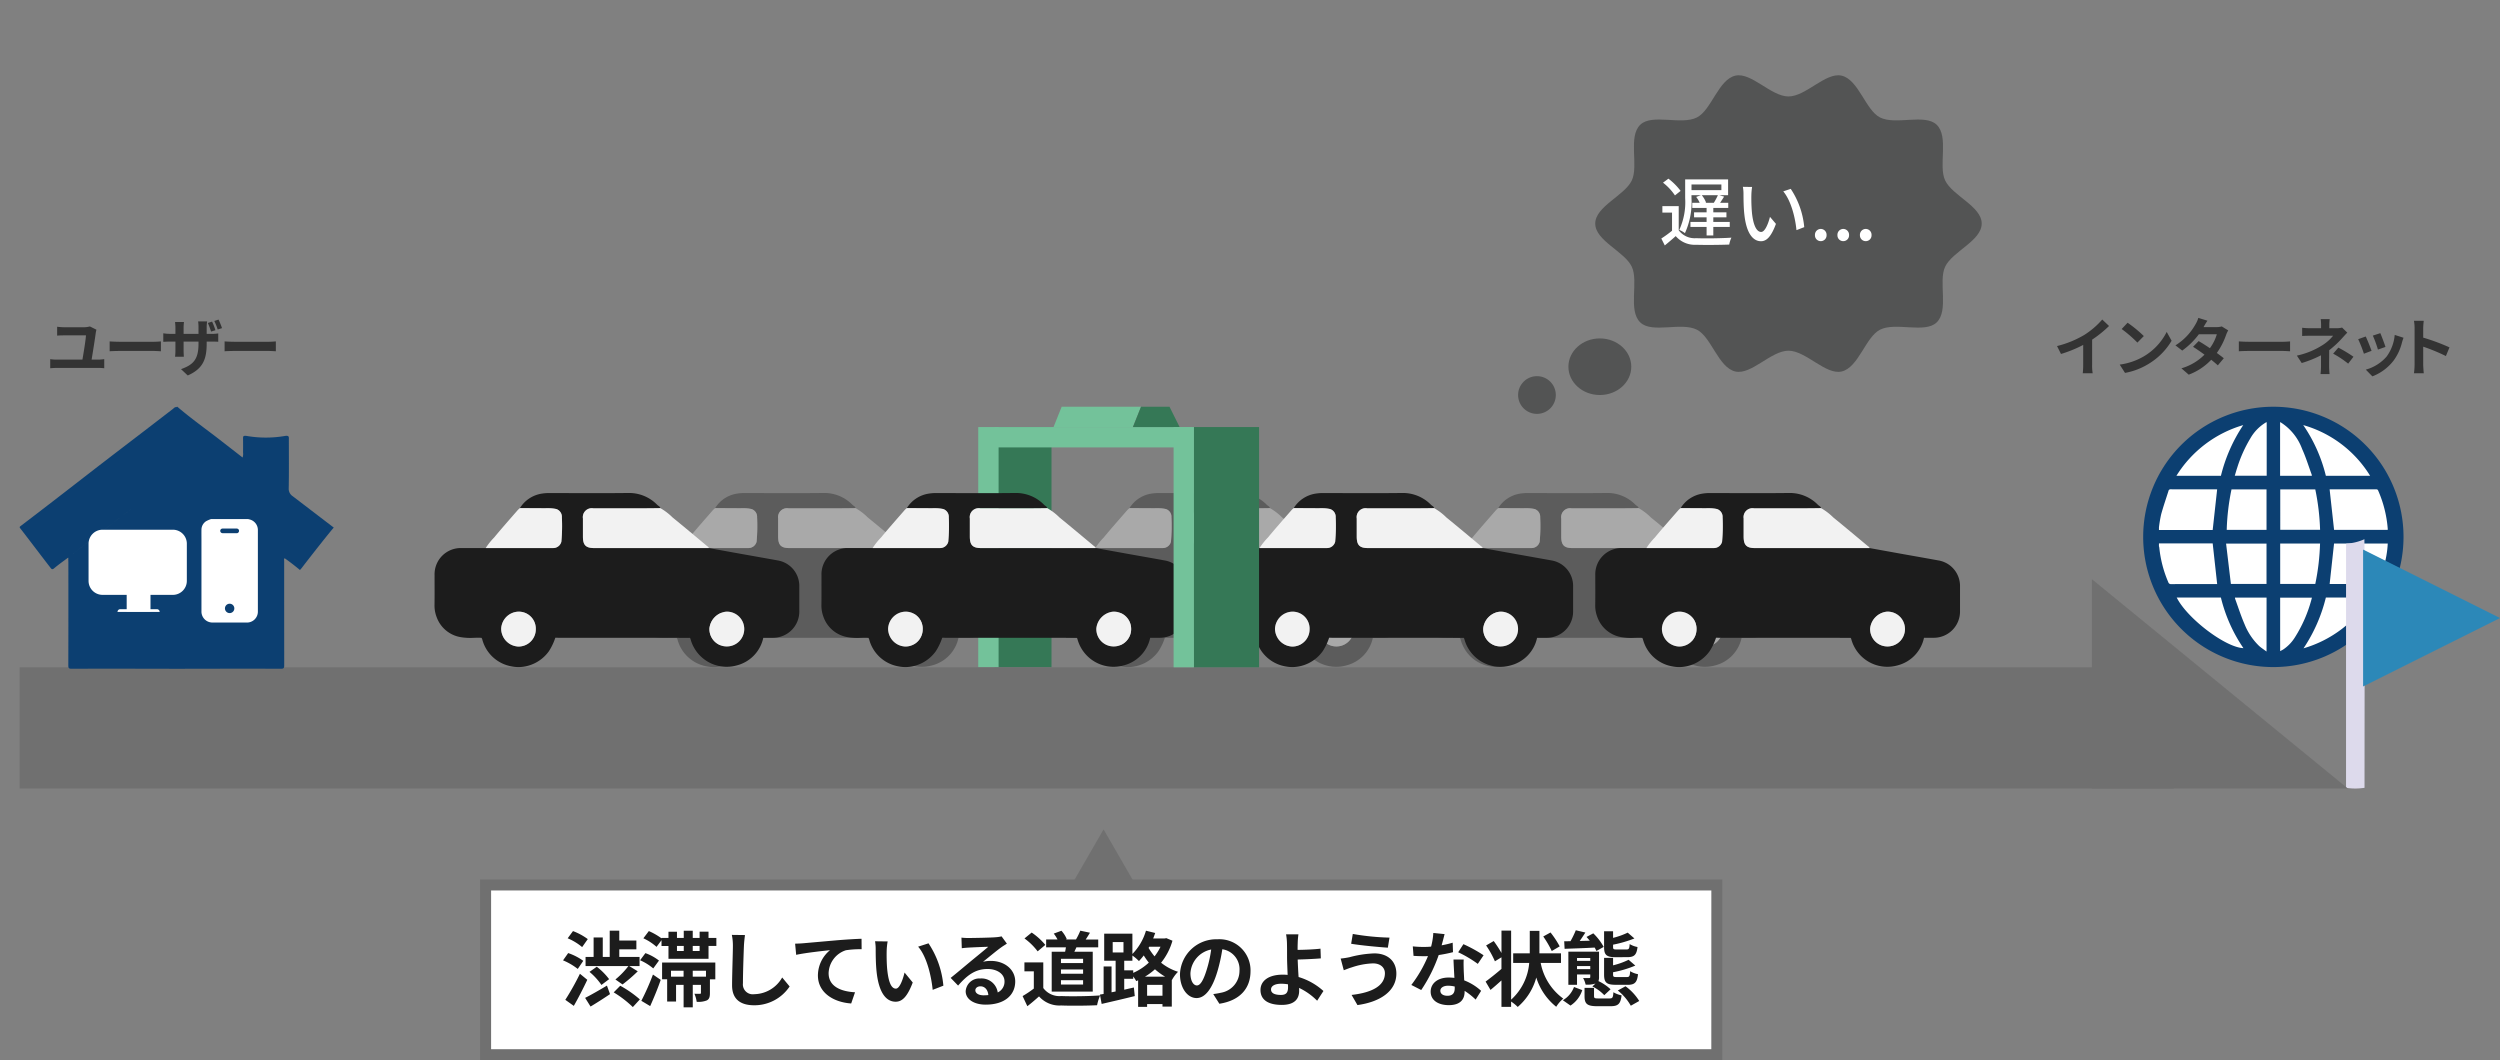 <svg xmlns="http://www.w3.org/2000/svg" xmlns:xlink="http://www.w3.org/1999/xlink" width="397.564" height="168.603" viewBox="0 0 397.564 168.603"><rect x="0" y="0" width="397.564" height="168.603" fill="#808080" stroke="none"/><defs><clipPath id="a"><rect width="61.459" height="47.166" fill="none"/></clipPath></defs><g transform="translate(-256.88 -2890.026)"><g transform="translate(510.563 2901.997)"><g transform="translate(0 0)"><g clip-path="url(#a)"><path d="M61.459,23.583c0,2.732-4.665,4.438-5.813,6.857-1.12,2.356.642,6.973-1.368,8.878-1.873,1.774-6.5-.113-8.985,1.139-2.308,1.166-3.423,6.042-6.125,6.653-2.53.572-5.673-3.311-8.439-3.311s-5.909,3.882-8.439,3.311c-2.7-.611-3.816-5.486-6.126-6.653-2.48-1.252-7.112.635-8.985-1.14-2.009-1.9-.249-6.521-1.368-8.878C4.665,28.02,0,26.314,0,23.583s4.665-4.438,5.814-6.857c1.119-2.356-.643-6.973,1.368-8.878,1.872-1.774,6.5.113,8.984-1.139C18.475,5.544,19.589.668,22.292.057c2.53-.572,5.672,3.311,8.439,3.311S36.638-.514,39.169.057c2.7.611,3.816,5.486,6.125,6.653,2.481,1.252,7.112-.635,8.986,1.14,2.009,1.9.248,6.521,1.367,8.878,1.149,2.419,5.813,4.125,5.813,6.855" transform="translate(0 0)" fill="#535454"/></g></g><path d="M9.984-8.856v.9H5.232v-.9ZM7.428-5.94l.12-.048a4.259,4.259,0,0,0-.684-1.164H9.432A11.747,11.747,0,0,1,8.784-5.94Zm-2.2-1.212h1.5l-.756.276a3.967,3.967,0,0,1,.564.936H5.352v.816h2.28v.7H5.64v.792H7.632V-2.9H5.064v.8H7.632V-.744H8.7V-2.1h2.616v-.8H8.7v-.732h2.088v-.792H8.7v-.7h2.376V-5.94H9.78c.192-.288.42-.636.636-.984L9.66-7.152h1.392V-9.66H4.224v2.988a10.5,10.5,0,0,1-.936,5.04,3.969,3.969,0,0,1,.9.516A11.88,11.88,0,0,0,5.232-6.672ZM3.5-7.836A9.915,9.915,0,0,0,1.56-9.78L.7-9.144a8.672,8.672,0,0,1,1.9,2.028ZM3.2-5.412H.6V-4.38H2.136V-1.5A18.38,18.38,0,0,1,.432-.264L.984.84c.624-.516,1.2-1,1.74-1.488A3.974,3.974,0,0,0,5.964.732C7.344.78,9.84.756,11.232.7A4.313,4.313,0,0,1,11.58-.4c-1.512.108-4.26.144-5.6.084A3.161,3.161,0,0,1,3.2-1.572ZM14.868-8.46,13.4-8.484a6.139,6.139,0,0,1,.1,1.128c0,.72.012,2.16.132,3.216C13.956-.984,15.072.168,16.284.168c.876,0,1.62-.708,2.376-2.76l-.948-1.116c-.276,1.092-.8,2.4-1.4,2.4-.8,0-1.3-1.272-1.476-3.156a26.867,26.867,0,0,1-.084-2.7A9.823,9.823,0,0,1,14.868-8.46Zm6.144.3-1.188.4c1.212,1.44,1.9,4.1,2.1,6.168l1.236-.48A13.071,13.071,0,0,0,21.012-8.16ZM25.788.156a.918.918,0,0,0,.924-.96.932.932,0,0,0-.924-.984.932.932,0,0,0-.924.984A.918.918,0,0,0,25.788.156Zm3.576,0a.918.918,0,0,0,.924-.96.932.932,0,0,0-.924-.984A.932.932,0,0,0,28.44-.8.918.918,0,0,0,29.364.156Zm3.576,0a.918.918,0,0,0,.924-.96.932.932,0,0,0-.924-.984.932.932,0,0,0-.924.984A.918.918,0,0,0,32.94.156Z" transform="translate(10.077 26.222)" fill="#fff"/></g><g transform="translate(597.701 2954.704)"><path d="M367.217,79.207a20.7,20.7,0,1,1,20.7,20.7,20.7,20.7,0,0,1-20.7-20.7" transform="translate(-367.217 -58.503)" fill="#0c3f71"/><path d="M370.378,81.09A19.961,19.961,0,0,1,370.734,79c.343-1.238.764-2.455,1.154-3.68a.32.32,0,0,1,.345-.275c2.427.01,4.855.006,7.281.007a.613.613,0,0,1,.117.014c-.236,2.149-.471,4.285-.71,6.453h-8.544Z" transform="translate(-367.869 -61.912)" fill="#fff"/><path d="M370.378,85.883h8.544c.239,2.167.474,4.3.712,6.468h-.3c-2.333,0-4.666,0-7,.006a.427.427,0,0,1-.471-.3,18.622,18.622,0,0,1-1.431-5.5,1.594,1.594,0,0,0-.06-.239Z" transform="translate(-367.869 -64.147)" fill="#fff"/><path d="M390.64,61.618v8.5h-5.074c.129-.429.245-.848.382-1.26a21.511,21.511,0,0,1,2.092-4.678,6.951,6.951,0,0,1,2.528-2.567Z" transform="translate(-370.999 -59.145)" fill="#fff"/><path d="M394.714,61.618a8.429,8.429,0,0,1,3.432,4.251c.6,1.318,1.023,2.714,1.523,4.077a.834.834,0,0,1,.021.187h-5.048V61.618Z" transform="translate(-372.87 -59.145)" fill="#fff"/><path d="M404.564,75.049h2.316q2.505,0,5.011,0c.168,0,.3-.008.393.2a18.733,18.733,0,0,1,1.525,6.1,1.248,1.248,0,0,1-.009.152h-8.527c-.236-2.144-.471-4.28-.709-6.45" transform="translate(-374.916 -61.913)" fill="#fff"/><path d="M404.567,92.343l.7-6.433h8.541a15.835,15.835,0,0,1-.638,3.714c-.26.846-.582,1.673-.894,2.5a.4.4,0,0,1-.291.221c-2.464.011-4.927.007-7.392,0-.022,0-.044-.013-.03-.009" transform="translate(-374.915 -64.152)" fill="#fff"/><path d="M384.71,75.069h5.571V81.5h-6.33a36.3,36.3,0,0,1,.76-6.429" transform="translate(-370.666 -61.918)" fill="#fff"/><path d="M394.675,75.067h5.57a36.759,36.759,0,0,1,.764,6.429h-6.334Z" transform="translate(-372.877 -61.917)" fill="#fff"/><path d="M384.588,92.334c-.254-2.132-.507-4.254-.765-6.415h6.43v6.415Z" transform="translate(-370.64 -64.154)" fill="#fff"/><path d="M394.662,92.334V85.907H401a36.53,36.53,0,0,1-.757,6.427Z" transform="translate(-372.874 -64.152)" fill="#fff"/><path d="M384.5,62.186a25.389,25.389,0,0,0-3.549,8.064h-7.079A18.658,18.658,0,0,1,384.5,62.186" transform="translate(-368.589 -59.262)" fill="#fff"/><path d="M409.92,70.25h-7.043a24.484,24.484,0,0,0-3.6-8.069,18.4,18.4,0,0,1,10.64,8.069" transform="translate(-373.826 -59.261)" fill="#fff"/><path d="M373.933,96.729h7.027a24.5,24.5,0,0,0,3.583,8.047c-2.852-.1-8.95-4.722-10.61-8.047" transform="translate(-368.601 -66.383)" fill="#fff"/><path d="M402.888,96.73h7.077a18.672,18.672,0,0,1-10.63,8.076,25.35,25.35,0,0,0,3.553-8.076" transform="translate(-373.838 -66.383)" fill="#fff"/><path d="M390.622,105.32c-.45-.337-.861-.593-1.208-.915a9.936,9.936,0,0,1-2.288-3.43c-.57-1.319-1.01-2.694-1.5-4.046a.921.921,0,0,1-.026-.191h5.027Z" transform="translate(-371.005 -66.385)" fill="#fff"/><path d="M394.655,105.257v-8.5h5.051c-.026.1-.048.2-.077.3a21.613,21.613,0,0,1-2.649,6.043,6.4,6.4,0,0,1-1.81,1.876c-.147.094-.306.169-.515.284" transform="translate(-372.873 -66.388)" fill="#fff"/></g><g transform="translate(629.96 2975.777)"><path d="M396.272,125.111a9.466,9.466,0,0,1-2.933,0c0-11.847,0-26.53,0-38.376,0-.152.021-.3.035-.457a8.03,8.03,0,0,0,2.884-.7q.012,1.425.023,2.85l.015,15.657c-.007,5.247-.011,13.331-.018,18.578q0,1.223,0,2.445" transform="translate(-393.337 -85.581)" fill="#dddaec"/><path d="M10.886,0,21.771,21.771H0Z" transform="translate(24.484 1.645) rotate(90)" fill="#2c88b8"/></g><rect width="9.06" height="38.206" transform="translate(415.036 2957.939)" fill="#357856"/><rect width="3.236" height="38.206" transform="translate(412.446 2957.939)" fill="#73c29a"/><rect width="342.548" height="19.274" transform="translate(260.008 2996.146)" fill="#707070"/><path d="M8.06-6.49,7.02-7.01a3.6,3.6,0,0,1-.93.13H2.93a10.177,10.177,0,0,1-1.12-.08v1.41c.36-.03.73-.04,1.13-.04H6.39c-.02.65-.37,2.77-.56,3.86H1.7a6.715,6.715,0,0,1-.99-.08V-.36c.34-.03.69-.05.99-.05H8.37a7.754,7.754,0,0,1,.93.05V-1.81a7.693,7.693,0,0,1-.93.08H7.29c.19-1.12.55-3.4.67-4.31A4.308,4.308,0,0,1,8.06-6.49Zm2.1,1.86v1.57c.37-.03,1.04-.05,1.61-.05h5.37c.42,0,.93.04,1.17.05V-4.63c-.26.02-.7.06-1.17.06H11.77C11.25-4.57,10.52-4.6,10.16-4.63ZM26.45-7.78l-.67.22a13.241,13.241,0,0,1,.51,1.37l.69-.22A10.14,10.14,0,0,0,26.45-7.78Zm1.03-.32-.68.22a8.957,8.957,0,0,1,.54,1.36l.69-.22C27.9-7.12,27.67-7.7,27.48-8.1ZM25.59-4.27V-4.6h.75c.52,0,.87.01,1.09.03V-5.9a5.926,5.926,0,0,1-1.1.07h-.74V-6.88a6.423,6.423,0,0,1,.07-.93H24.23a6.6,6.6,0,0,1,.06.93v1.05H21.92v-.98a7.975,7.975,0,0,1,.06-.91H20.56c.03.31.06.61.06.9v.99h-.85a6.612,6.612,0,0,1-1.08-.09v1.36c.22-.01.58-.04,1.08-.04h.85v1.36a8.088,8.088,0,0,1-.06,1.05h1.4c-.01-.2-.04-.6-.04-1.05V-4.6h2.37v.38c0,2.46-.85,3.32-2.78,4L22.58.79C25-.28,25.59-1.79,25.59-4.27Zm2.85-.36v1.57c.37-.03,1.04-.05,1.61-.05h5.37c.42,0,.93.04,1.17.05V-4.63c-.26.02-.7.06-1.17.06H30.05C29.53-4.57,28.8-4.6,28.44-4.63Z" transform="translate(264.157 2948.947)" fill="#333"/><path d="M.62-3.89l.63,1.26A20.038,20.038,0,0,0,4.78-4.07v3.2A11.2,11.2,0,0,1,4.71.44H6.29A6.875,6.875,0,0,1,6.2-.87V-4.91A18.342,18.342,0,0,0,8.89-7.08L7.81-8.11A12.82,12.82,0,0,1,4.99-5.68,16.08,16.08,0,0,1,.62-3.89ZM11.84-7.6l-.94,1a20.792,20.792,0,0,1,2.5,2.16l1.02-1.04A20.2,20.2,0,0,0,11.84-7.6ZM10.59-.94,11.43.38a10.83,10.83,0,0,0,3.71-1.41,10.634,10.634,0,0,0,3.7-3.7l-.78-1.41a9.416,9.416,0,0,1-3.64,3.89A10.307,10.307,0,0,1,10.59-.94ZM24.54-7.92l-1.45-.45a4.139,4.139,0,0,1-.46,1.04A9.285,9.285,0,0,1,19.45-4l1.08.83a12.027,12.027,0,0,0,2.64-2.59h2.86a7.1,7.1,0,0,1-1.1,2.21c-.63-.42-1.26-.83-1.79-1.13l-.89.91c.51.32,1.17.77,1.82,1.25A8.5,8.5,0,0,1,20.4-.35L21.56.66a9.409,9.409,0,0,0,3.58-2.37c.41.33.78.64,1.05.89l.95-1.13c-.29-.24-.68-.53-1.11-.84a11.451,11.451,0,0,0,1.48-2.88,4.7,4.7,0,0,1,.33-.71l-1.02-.63a3.175,3.175,0,0,1-.87.11H23.92A10.773,10.773,0,0,1,24.54-7.92Zm4.99,3.29v1.57c.37-.03,1.04-.05,1.61-.05h5.37c.42,0,.93.04,1.17.05V-4.63c-.26.02-.7.06-1.17.06H31.14C30.62-4.57,29.89-4.6,29.53-4.63ZM43.98-8.17H42.55a6.46,6.46,0,0,1,.06.92v.52H40.88A9.408,9.408,0,0,1,39.6-6.8v1.31c.31-.03.94-.04,1.3-.04h3.62a6.61,6.61,0,0,1-1.68,1.49,12.419,12.419,0,0,1-4.08,1.67l.77,1.18A17.558,17.558,0,0,0,42.6-2.42V-.71A11.52,11.52,0,0,1,42.52.57h1.44c-.03-.31-.07-.88-.07-1.28,0-.63.01-1.72.01-2.52A15.091,15.091,0,0,0,46-5.19c.22-.24.52-.58.78-.83l-.83-.81a3,3,0,0,1-.83.1h-1.2v-.52A8.2,8.2,0,0,1,43.98-8.17Zm2.94,7.08.84-1.1a22.542,22.542,0,0,0-2.4-1.45l-.83.96A15.728,15.728,0,0,1,46.92-1.09Zm5.11-4.85-1.19.39a16.657,16.657,0,0,1,.81,2.22l1.2-.42C52.71-4.21,52.22-5.51,52.03-5.94Zm3.69.73-1.4-.45a6.839,6.839,0,0,1-1.28,3.43A6.729,6.729,0,0,1,49.72-.14L50.77.93a7.809,7.809,0,0,0,3.35-2.48,8.063,8.063,0,0,0,1.36-2.93C55.54-4.68,55.6-4.89,55.72-5.21Zm-6.01-.2-1.2.43a20.2,20.2,0,0,1,.91,2.31l1.22-.46C50.44-3.69,49.96-4.9,49.71-5.41ZM57.48-.96a10.984,10.984,0,0,1-.1,1.4h1.56c-.04-.41-.09-1.11-.09-1.4V-3.79A28.884,28.884,0,0,1,62.46-2.3l.57-1.38a32.66,32.66,0,0,0-4.18-1.55V-6.71a10.873,10.873,0,0,1,.09-1.2H57.38a6.942,6.942,0,0,1,.1,1.2Z" transform="translate(583.381 2948.947)" fill="#333"/><path d="M9.094,89.872l.107-.018c-.008.072-.014.145-.022.217l-.085-.2" transform="translate(256.394 2885.226)" fill="#fffdfb"/><g transform="translate(260.008 2954.704)"><path d="M20.953,41.671q-6.356-.024-12.711,0c-.407,0-.509-.108-.507-.511q.02-8.157.008-16.314c0-.211-.011-.422-.017-.633l.02-.192c.017-.021.033-.044.049-.067-.016.023-.032.046-.049.067l-.095.016c-.728.549-1.482,1.069-2.173,1.661-.331.284-.447.074-.6-.118-.651-.835-1.292-1.676-1.934-2.517C2,21.828,1.064,20.588.109,19.362c-.142-.182-.162-.23.041-.385q3.407-2.593,6.791-5.213C9.126,12.078,11.3,10.381,13.489,8.7c1.982-1.527,3.973-3.043,5.958-4.565Q21.911,2.241,24.372.35c.157-.121.286-.314.531-.283.056-.023.145-.082.166-.064,2.146,1.84,4.452,3.473,6.682,5.2,1.223.949,2.445,1.9,3.7,2.877a1.829,1.829,0,0,0,.071-.829q.017-1.12,0-2.241c0-.32.051-.453.683-.344a17.937,17.937,0,0,0,5.973-.014c.691-.114.629.184.629.491,0,2.614.03,5.23-.022,7.843a1.409,1.409,0,0,0,.665,1.267q3.249,2.484,6.5,4.971c-.655.721-3.747,4.656-5.093,6.418-.087.115-.189.22-.282.328-.808-.673-1.6-1.288-2.427-1.87-.164.1-.086.263-.086.4q0,8.324.009,16.648c0,.441-.12.525-.536.523q-6.086-.024-12.169,0H28.9C27.159,41.677,21.335,41.673,20.953,41.671ZM7.9,23.834a.313.313,0,0,0-.041.039.3.3,0,0,1,.041-.039q4.281-3.3,8.567-6.6Q12.175,20.53,7.9,23.834Zm17-13.05,7.38,5.66c2.9,2.221,5.8,4.434,8.684,6.671-2.884-2.238-5.788-4.45-8.684-6.671q-3.691-2.829-7.38-5.66l-.005-.007Zm-8.433,6.453q4.211-3.234,8.428-6.46Q20.677,14.006,16.463,17.237Z" transform="translate(0 0)" fill="#0c3f71"/><path d="M28.9,42.177c-1.767,0-7.587,0-7.948-.006-2.058-.008-4.17-.012-6.276-.012s-4.27,0-6.432.012h-.01a1.013,1.013,0,0,1-.752-.249,1.031,1.031,0,0,1-.247-.763c.011-4.5.01-9.077.009-13.5V24.961c-.486.357-.984.726-1.44,1.117a.925.925,0,0,1-.605.259.856.856,0,0,1-.681-.41l-.03-.039c-.574-.737-1.149-1.488-1.7-2.216l-.234-.306-.824-1.079C1.069,21.427.39,20.536-.285,19.669a.762.762,0,0,1-.21-.583.775.775,0,0,1,.342-.507c2.369-1.8,4.761-3.646,6.788-5.211,1.033-.8,2.082-1.61,3.1-2.4,1.131-.877,2.3-1.783,3.453-2.671,1.221-.94,2.465-1.892,3.668-2.812Q18,4.612,19.143,3.734l1.928-1.482c.981-.754,2-1.535,3-2.3.018-.014.045-.038.072-.063a1.052,1.052,0,0,1,.649-.324A.62.62,0,0,1,25.057-.5a.518.518,0,0,1,.337.124c1.441,1.235,2.986,2.4,4.481,3.527.718.541,1.459,1.1,2.182,1.662l2.46,1.911.508.4c.009-.674.008-1.379,0-2.1a.885.885,0,0,1,.214-.665.843.843,0,0,1,.615-.224,2.579,2.579,0,0,1,.439.045,16.528,16.528,0,0,0,2.8.236,18.53,18.53,0,0,0,3-.251,2.116,2.116,0,0,1,.343-.031.871.871,0,0,1,.647.236.923.923,0,0,1,.221.716c0,.021,0,.042,0,.063q0,1.047,0,2.093c.006,1.887.012,3.839-.026,5.76a.916.916,0,0,0,.468.86q2.336,1.786,4.671,3.574l2.257,1.728-.365.4c-.647.713-3.753,4.668-5.066,6.385-.071.094-.149.18-.217.257l-.084.095-.321.371-.377-.314c-.571-.476-1.13-.917-1.693-1.336v1.793c0,4.7,0,9.555.01,14.333a1.049,1.049,0,0,1-.25.775,1.029,1.029,0,0,1-.77.249H41.53c-2.128-.008-4.1-.012-6.02-.012-2.119,0-4.186.005-6.144.015ZM14.675,41.16c2.108,0,4.22,0,6.28.012.36,0,6.178.006,7.944.006h.463c1.959-.01,4.028-.015,6.148-.015,1.924,0,3.895,0,6.024.012h.034q0-.01,0-.021c-.015-4.779-.013-9.638-.01-14.336v-2.31c0-.013,0-.025,0-.038a.743.743,0,0,1,.325-.787l.282-.176.272.192c.7.494,1.381,1.013,2.076,1.579,1.17-1.529,3.66-4.7,4.715-5.97l-1.405-1.076q-2.335-1.787-4.67-3.574a1.907,1.907,0,0,1-.861-1.675c.038-1.909.032-3.855.026-5.736q0-1.048,0-2.1s0,0,0,0l-.048.007a19.531,19.531,0,0,1-3.164.264,17.531,17.531,0,0,1-2.975-.251l-.1-.015c.009.725.008,1.436,0,2.115,0,.05,0,.108.006.169a1.719,1.719,0,0,1-.122.86l-.263.574L33.9,7.514,31.444,5.6c-.718-.557-1.457-1.114-2.171-1.653-1.429-1.077-2.9-2.189-4.3-3.371h0L24.882.568c-.021.017-.048.042-.068.06-.04.036-.085.077-.138.118-1,.765-2.015,1.545-3,2.3L19.752,4.528q-1.145.878-2.292,1.755c-1.2.92-2.446,1.87-3.665,2.81-1.152.887-2.32,1.793-3.45,2.67-1.015.787-2.064,1.6-3.1,2.4-1.975,1.525-4.3,3.313-6.605,5.072.633.815,1.266,1.645,1.88,2.45l.823,1.078.234.306c.545.714,1.108,1.451,1.67,2.172.479-.4.986-.775,1.476-1.136.206-.151.419-.308.626-.464l.1-.073.051-.009-.016-.015,0,0h0a.8.8,0,0,1,.1-.1l.011-.009c2.09-1.612,4.235-3.266,6.374-4.911l1.736-1.335.181-.139.268-.206.014-.011c1.957-1.5,3.949-3.029,5.875-4.5l2.526-1.935.013-.01h0l.3.387.06-.044.258-.336q3.69,2.831,7.38,5.66l2.348,1.8c2.08,1.593,4.232,3.24,6.338,4.875l-.613.79h0C38.5,21.84,36.3,20.156,34.174,18.527l-2.2-1.686-7.083-5.432L22.2,13.468c-1.781,1.364-3.623,2.775-5.433,4.166l-.127-.166.127.166-.268.206-.108.083L14.4,19.45c-2.05,1.577-4.1,3.156-6.177,4.76l0,.021c0,.055,0,.11.006.166.005.146.011.3.011.449v2.809c0,4.427,0,9-.009,13.506q0,.005,0,.01H8.24C10.4,41.164,12.567,41.16,14.675,41.16Z" transform="translate(0 0)" fill="rgba(0,0,0,0)"/><g transform="translate(10.955 19.56)"><rect width="3.787" height="4.524" transform="translate(6.063 8.467)" fill="#fff"/><path d="M15.364,73.8H8.66a.438.438,0,0,1,.438-.438h5.829A.438.438,0,0,1,15.364,73.8Z" transform="translate(-4.056 -60.725)" fill="#fff"/><path d="M17.157,70.247H5.973a2.222,2.222,0,0,1-2.222-2.222V62.11a2.223,2.223,0,0,1,2.223-2.223H17.157a2.222,2.222,0,0,1,2.223,2.222v5.916a2.223,2.223,0,0,1-2.223,2.223" transform="translate(-3.751 -59.887)" fill="#fff"/></g><path d="M44.273,58.382h5.945a.278.278,0,0,0,.056.026,1.731,1.731,0,0,1,1.459,1.769q0,6.433,0,12.866a1.738,1.738,0,0,1-1.8,1.792q-2.683,0-5.364,0a2,2,0,0,1-.461-.05,1.741,1.741,0,0,1-1.347-1.766q0-5.718,0-11.436c0-.493-.008-.986,0-1.478a1.62,1.62,0,0,1,.726-1.379,4.672,4.672,0,0,1,.781-.343m2.956,2.245c.365,0,.729,0,1.093,0a.378.378,0,0,0,.421-.368c0-.228-.157-.374-.421-.381-.1,0-.192,0-.289,0-.6,0-1.2,0-1.8,0a.781.781,0,0,0-.252.033.364.364,0,0,0-.222.4.377.377,0,0,0,.378.309c.364.006.728,0,1.092,0m.02,12.71a.746.746,0,1,0-.747-.743.749.749,0,0,0,.747.743" transform="translate(-13.852 -40.51)" fill="#fff"/></g><path d="M392.144,138l-40.7-33.291V138Z" transform="translate(238.106 2877.424)" fill="#707070"/><rect width="397.564" height="163.522" transform="translate(256.88 2890.026)" fill="none"/><rect width="31.389" height="3.236" transform="translate(415.035 2957.939)" fill="#73c29a"/><path d="M195.383,52.844l-1.294,3.236h-12.62l1.294-3.236Z" transform="translate(242.951 2901.86)" fill="#73c29a"/><path d="M205.336,52.844H200.81l-1.294,3.236h7.432Z" transform="translate(237.524 2901.86)" fill="#357856"/><g transform="translate(357.025 2968.422)" opacity="0.36"><path d="M12.353,27.592a5.869,5.869,0,0,1-4.775-4.358.943.943,0,0,0-.113-.2c-.406-.022-.813-.012-1.221,0a9.267,9.267,0,0,1-2.1-.11A4.913,4.913,0,0,1,.33,19.718,5.078,5.078,0,0,1,0,17.763c.021-1.572.006-3.145.008-4.718A4.168,4.168,0,0,1,4.285,8.759c1.285,0,2.57,0,3.855.005q1.867,0,3.734,0,3.5,0,7.007-.007a1.334,1.334,0,0,0,1.29-1,27.449,27.449,0,0,0,.082-3.886,1.3,1.3,0,0,0-.891-1.32,6.007,6.007,0,0,0-1.185-.129c-1.531.008-3.062-.01-4.594-.019a4.983,4.983,0,0,1,3.3-2.271A7.521,7.521,0,0,1,18.307.011c4.16.009,8.32.043,12.48-.01a6.263,6.263,0,0,1,4.632,1.888c.173.168.438.254.5.524-.727.009-1.454.025-2.181.025h-3.9q-2.3,0-4.606,0A1.423,1.423,0,0,0,23.6,4.063q0,1.436,0,2.873c0,1.361.458,1.824,1.812,1.824H43.628q2.554.462,5.107.923c1.948.349,3.9.69,5.841,1.043a4.114,4.114,0,0,1,3.434,4.132q0,1.955,0,3.909a4.174,4.174,0,0,1-4.236,4.26c-.5,0-1,.006-1.494.008h0A5.752,5.752,0,0,1,48.143,27.4,5.95,5.95,0,0,1,40.7,23.182a.61.61,0,0,0-.088-.146,6.527,6.527,0,0,1,.508-4.134,6.527,6.527,0,0,0-.509,4.134l-20.6-.005c-.269,0-.536-.009-.8-.014a9.291,9.291,0,0,1-1.017,2.14,6.033,6.033,0,0,1-4.814,2.533A5.449,5.449,0,0,1,12.353,27.592ZM10.6,21.579a2.855,2.855,0,0,0,2.751,2.841,2.746,2.746,0,0,0,2.752-2.776,2.7,2.7,0,0,0-2.861-2.768l-.07,0A2.85,2.85,0,0,0,10.6,21.579Zm38.65.084A2.716,2.716,0,0,0,46.4,18.872a2.986,2.986,0,0,0-2.678,2.642,2.767,2.767,0,1,0,5.531.149ZM7.464,23.037q-.041-.244-.068-.485Q7.424,22.793,7.464,23.037Zm11.745-.02c.009-.363.014-.727.028-1.09C19.224,22.29,19.218,22.653,19.209,23.017Zm-4.538-7.18a6.029,6.029,0,0,1,4.12,3.332,5.008,5.008,0,0,1,.456,2.27,5.008,5.008,0,0,0-.456-2.27,6.029,6.029,0,0,0-4.12-3.332l-.089-.022Z" transform="translate(0 0)" fill="#1c1c1c"/><path d="M13.379,28.19h0a5.967,5.967,0,0,1-1.12-.106,6.327,6.327,0,0,1-5.115-4.558l-.224,0c-.219,0-.445.005-.664.011s-.461.011-.695.011a7.557,7.557,0,0,1-1.52-.131A5.42,5.42,0,0,1-.135,19.9,5.528,5.528,0,0,1-.5,17.757c.014-1.064.012-2.148.009-3.2q0-.758,0-1.516A4.794,4.794,0,0,1,.873,9.626,4.771,4.771,0,0,1,4.285,8.259q1.541,0,3.085,0l.771,0,1.4,0,2.334,0h.013c2.292,0,4.661,0,6.992-.007a.847.847,0,0,0,.8-.571,17.539,17.539,0,0,0,.092-2.817c-.007-.327-.013-.665-.014-1a.82.82,0,0,0-.485-.83,5.494,5.494,0,0,0-1.069-.12H18.18l-.812,0c-.841,0-1.694-.006-2.52-.012l-1.267-.009-.93-.005.517-.773A5.5,5.5,0,0,1,16.79-.355a7.975,7.975,0,0,1,1.5-.134h.013l2.758.008c1.476.005,3,.01,4.5.01,2,0,3.652-.009,5.213-.029h.1a6.738,6.738,0,0,1,4.887,2.03,1.162,1.162,0,0,0,.12.091,1.147,1.147,0,0,1,.522.671l.152.613-.631.008-.665.01c-.5.008-1.014.016-1.523.016h-3.9q-2.3,0-4.606,0c-.836,0-1.132.3-1.134,1.127q0,1.436,0,2.872a1.565,1.565,0,0,0,.253,1.07,1.537,1.537,0,0,0,1.059.254H43.673L45.1,8.52q1.859.337,3.718.671l2.265.4c1.172.208,2.385.424,3.577.64a4.625,4.625,0,0,1,2.776,1.6,4.683,4.683,0,0,1,1.068,3.027q0,1.955,0,3.91a4.766,4.766,0,0,1-1.364,3.388,4.714,4.714,0,0,1-3.372,1.372c-.316,0-.631,0-.947,0h-.16A6.215,6.215,0,0,1,48.3,27.871a6.113,6.113,0,0,1-1.87.3,6.37,6.37,0,0,1-3.966-1.432,6.526,6.526,0,0,1-2.178-3.2l-20.267-.005c-.157,0-.314,0-.467-.006l-.031.08a7.639,7.639,0,0,1-.921,1.849,6.551,6.551,0,0,1-5.216,2.736ZM7.941,22.852a.873.873,0,0,1,.118.247,5.394,5.394,0,0,0,4.388,4,4.964,4.964,0,0,0,.932.088h0a5.549,5.549,0,0,0,4.411-2.329,6.775,6.775,0,0,0,.794-1.617c.042-.11.085-.22.128-.329q0-.118.005-.236c.005-.252.011-.513.021-.771l1,.039c-.008.192-.013.389-.017.582.1,0,.2,0,.294,0l20.019.005a6.878,6.878,0,0,1,.63-3.835l.011-.022h0l.895.447a5.991,5.991,0,0,0-.482,3.714.71.71,0,0,1,.1.217,5.549,5.549,0,0,0,5.239,4.111,5.114,5.114,0,0,0,1.564-.248,5.282,5.282,0,0,0,3.8-4l.09-.385.395,0,.541,0c.318,0,.637,0,.955,0a3.671,3.671,0,0,0,3.737-3.761q0-1.954,0-3.908a3.605,3.605,0,0,0-3.023-3.641c-1.191-.216-2.4-.431-3.574-.639l-2.266-.4q-1.861-.334-3.72-.672L43.583,9.26H25.414a2.334,2.334,0,0,1-1.768-.549A2.36,2.36,0,0,1,23.1,6.935q0-1.437,0-2.873a1.906,1.906,0,0,1,2.133-2.126q2.3,0,4.607,0h3.9c.325,0,.654,0,.98-.008A5.708,5.708,0,0,0,30.792.5C29.228.52,27.568.53,25.567.53c-1.5,0-3.029-.005-4.505-.01L18.305.511h-.012a6.989,6.989,0,0,0-1.317.116,4.28,4.28,0,0,0-2.363,1.287l.243,0c.824.006,1.676.012,2.513.012l.807,0H18.2a6.437,6.437,0,0,1,1.26.138,1.788,1.788,0,0,1,1.3,1.81c0,.325.007.659.014.981a18.559,18.559,0,0,1-.1,2.976,1.827,1.827,0,0,1-1.784,1.432c-2.332.006-4.7.006-6.994.007h-.014l-2.336,0-1.4,0-.772,0q-1.541,0-3.082,0A3.661,3.661,0,0,0,.508,13.045q0,.757,0,1.513c0,1.052,0,2.14-.009,3.211a4.561,4.561,0,0,0,.3,1.767,4.419,4.419,0,0,0,3.446,2.9,6.444,6.444,0,0,0,1.319.11c.222,0,.45-.005.67-.011s.457-.011.688-.011c.21,0,.4,0,.572.014v0l.4-.046h0l0,.033C7.909,22.635,7.924,22.743,7.941,22.852Zm5.315,2.071a3.318,3.318,0,0,1-2.333-1.152,3.176,3.176,0,0,1,.05-4.319,3.225,3.225,0,0,1,2.2-1.077h0l.094,0a3.194,3.194,0,0,1,3.336,3.269,3.243,3.243,0,0,1-3.223,3.274C13.341,24.922,13.3,24.923,13.256,24.923Zm-.081-5.549a2.277,2.277,0,0,0-1.474.763,1.99,1.99,0,0,0-.6,1.412l0,.04,0,.04a1.964,1.964,0,0,0,.566,1.471,2.334,2.334,0,0,0,1.59.822l.068,0a2.26,2.26,0,0,0,2.281-2.279,2.207,2.207,0,0,0-2.385-2.267h-.046Zm33.331,5.533h-.086a3.1,3.1,0,0,1-2.3-1,3.247,3.247,0,0,1-.9-2.422,3.507,3.507,0,0,1,3.1-3.119l.1,0a3.267,3.267,0,1,1,.078,6.534Zm-.085-1h.085a2.269,2.269,0,1,0-.135-4.536h-.046a2.528,2.528,0,0,0-2.1,2.17,2.256,2.256,0,0,0,.629,1.682,2.1,2.1,0,0,0,1.556.684ZM18.748,21.439a4.454,4.454,0,0,0-.4-2.049,5.5,5.5,0,0,0-3.8-3.069l-.08-.02.231-.973.1.024a6.516,6.516,0,0,1,4.443,3.594,5.464,5.464,0,0,1,.508,2.492Z" transform="translate(0 0)" fill="rgba(0,0,0,0)"/><path d="M285.349,82.772l-18.215,0c-1.353,0-1.812-.463-1.812-1.824q0-1.436,0-2.873a1.424,1.424,0,0,1,1.634-1.627c2.834,0,5.669,0,8.5,0,.727,0,1.454-.016,2.181-.025a9.227,9.227,0,0,1,1.933,1.474c1.842,1.5,3.657,3.023,5.479,4.541.112.094.264.162.293.333" transform="translate(-241.721 -74.011)" fill="#f2f2f2"/><path d="M249.173,76.415c1.531.009,3.063.028,4.593.019a5.987,5.987,0,0,1,1.184.128,1.3,1.3,0,0,1,.891,1.32,27.387,27.387,0,0,1-.082,3.885,1.334,1.334,0,0,1-1.29,1q-3.5.009-7.007.007-1.867,0-3.733-.005a10.579,10.579,0,0,1,1.342-1.681c1.224-1.482,2.5-2.919,3.764-4.371a3.606,3.606,0,0,1,.338-.305" transform="translate(-235.589 -74.009)" fill="#f2f2f2"/><path d="M247.164,102.118a2.837,2.837,0,0,1,2.642-2.7,2.7,2.7,0,0,1,2.861,2.768,2.745,2.745,0,0,1-2.752,2.776,2.856,2.856,0,0,1-2.751-2.841" transform="translate(-236.561 -80.539)" fill="#f2f2f2"/><path d="M296.117,104.944a2.745,2.745,0,0,1-2.7-2.891A2.985,2.985,0,0,1,296.1,99.41a2.768,2.768,0,1,1,.021,5.534" transform="translate(-249.697 -80.538)" fill="#f2f2f2"/></g><g transform="translate(422.919 2968.422)" opacity="0.36"><path d="M12.353,27.592a5.869,5.869,0,0,1-4.775-4.358.943.943,0,0,0-.113-.2c-.406-.022-.813-.012-1.221,0a9.267,9.267,0,0,1-2.1-.11A4.913,4.913,0,0,1,.33,19.718,5.078,5.078,0,0,1,0,17.763c.021-1.572.006-3.145.008-4.718A4.168,4.168,0,0,1,4.285,8.759c1.285,0,2.57,0,3.855.005q1.867,0,3.734,0,3.5,0,7.007-.007a1.334,1.334,0,0,0,1.29-1,27.449,27.449,0,0,0,.082-3.886,1.3,1.3,0,0,0-.891-1.32,6.007,6.007,0,0,0-1.185-.129c-1.531.008-3.062-.01-4.594-.019a4.983,4.983,0,0,1,3.3-2.271A7.521,7.521,0,0,1,18.307.011c4.16.009,8.32.043,12.48-.01a6.263,6.263,0,0,1,4.632,1.888c.173.168.438.254.5.524-.727.009-1.454.025-2.181.025h-3.9q-2.3,0-4.606,0A1.423,1.423,0,0,0,23.6,4.063q0,1.436,0,2.873c0,1.361.458,1.824,1.812,1.824H43.628q2.554.462,5.107.923c1.948.349,3.9.69,5.841,1.043a4.114,4.114,0,0,1,3.434,4.132q0,1.955,0,3.909a4.174,4.174,0,0,1-4.236,4.26c-.5,0-1,.006-1.494.008h0A5.752,5.752,0,0,1,48.143,27.4,5.95,5.95,0,0,1,40.7,23.182a.61.61,0,0,0-.088-.146,6.527,6.527,0,0,1,.508-4.134,6.527,6.527,0,0,0-.509,4.134l-20.6-.005c-.269,0-.536-.009-.8-.014a9.291,9.291,0,0,1-1.017,2.14,6.033,6.033,0,0,1-4.814,2.533A5.449,5.449,0,0,1,12.353,27.592ZM10.6,21.579a2.855,2.855,0,0,0,2.751,2.841,2.746,2.746,0,0,0,2.752-2.776,2.7,2.7,0,0,0-2.861-2.768l-.07,0A2.85,2.85,0,0,0,10.6,21.579Zm38.65.084A2.716,2.716,0,0,0,46.4,18.872a2.986,2.986,0,0,0-2.678,2.642,2.767,2.767,0,1,0,5.531.149ZM7.464,23.037q-.041-.244-.068-.485Q7.424,22.793,7.464,23.037Zm11.745-.02c.009-.363.014-.727.028-1.09C19.224,22.29,19.218,22.653,19.209,23.017Zm-4.538-7.18a6.029,6.029,0,0,1,4.12,3.332,5.008,5.008,0,0,1,.456,2.27,5.008,5.008,0,0,0-.456-2.27,6.029,6.029,0,0,0-4.12-3.332l-.089-.022Z" transform="translate(0 0)" fill="#1c1c1c"/><path d="M13.379,28.19h0a5.967,5.967,0,0,1-1.12-.106,6.327,6.327,0,0,1-5.115-4.558l-.224,0c-.219,0-.445.005-.664.011s-.461.011-.695.011a7.557,7.557,0,0,1-1.52-.131A5.42,5.42,0,0,1-.135,19.9,5.528,5.528,0,0,1-.5,17.757c.014-1.064.012-2.148.009-3.2q0-.758,0-1.516A4.794,4.794,0,0,1,.873,9.626,4.771,4.771,0,0,1,4.285,8.259q1.541,0,3.085,0l.771,0,1.4,0,2.334,0h.013c2.292,0,4.661,0,6.992-.007a.847.847,0,0,0,.8-.571,17.539,17.539,0,0,0,.092-2.817c-.007-.327-.013-.665-.014-1a.82.82,0,0,0-.485-.83,5.494,5.494,0,0,0-1.069-.12H18.18l-.812,0c-.841,0-1.694-.006-2.52-.012l-1.267-.009-.93-.005.517-.773A5.5,5.5,0,0,1,16.79-.355a7.975,7.975,0,0,1,1.5-.134h.013l2.758.008c1.476.005,3,.01,4.5.01,2,0,3.652-.009,5.213-.029h.1a6.738,6.738,0,0,1,4.887,2.03,1.162,1.162,0,0,0,.12.091,1.147,1.147,0,0,1,.522.671l.152.613-.631.008-.665.01c-.5.008-1.014.016-1.523.016h-3.9q-2.3,0-4.606,0c-.836,0-1.132.3-1.134,1.127q0,1.436,0,2.872a1.565,1.565,0,0,0,.253,1.07,1.537,1.537,0,0,0,1.059.254H43.673L45.1,8.52q1.859.337,3.718.671l2.265.4c1.172.208,2.385.424,3.577.64a4.625,4.625,0,0,1,2.776,1.6,4.683,4.683,0,0,1,1.068,3.027q0,1.955,0,3.91a4.766,4.766,0,0,1-1.364,3.388,4.714,4.714,0,0,1-3.372,1.372c-.316,0-.631,0-.947,0h-.16A6.215,6.215,0,0,1,48.3,27.871a6.113,6.113,0,0,1-1.87.3,6.37,6.37,0,0,1-3.966-1.432,6.526,6.526,0,0,1-2.178-3.2l-20.267-.005c-.157,0-.314,0-.467-.006l-.031.08a7.639,7.639,0,0,1-.921,1.849,6.551,6.551,0,0,1-5.216,2.736ZM7.941,22.852a.873.873,0,0,1,.118.247,5.394,5.394,0,0,0,4.388,4,4.964,4.964,0,0,0,.932.088h0a5.549,5.549,0,0,0,4.411-2.329,6.775,6.775,0,0,0,.794-1.617c.042-.11.085-.22.128-.329q0-.118.005-.236c.005-.252.011-.513.021-.771l1,.039c-.008.192-.013.389-.017.582.1,0,.2,0,.294,0l20.019.005a6.878,6.878,0,0,1,.63-3.835l.011-.022h0l.895.447a5.991,5.991,0,0,0-.482,3.714.71.71,0,0,1,.1.217,5.549,5.549,0,0,0,5.239,4.111,5.114,5.114,0,0,0,1.564-.248,5.282,5.282,0,0,0,3.8-4l.09-.385.395,0,.541,0c.318,0,.637,0,.955,0a3.671,3.671,0,0,0,3.737-3.761q0-1.954,0-3.908a3.605,3.605,0,0,0-3.023-3.641c-1.191-.216-2.4-.431-3.574-.639l-2.266-.4q-1.861-.334-3.72-.672L43.583,9.26H25.414a2.334,2.334,0,0,1-1.768-.549A2.36,2.36,0,0,1,23.1,6.935q0-1.437,0-2.873a1.906,1.906,0,0,1,2.133-2.126q2.3,0,4.607,0h3.9c.325,0,.654,0,.98-.008A5.708,5.708,0,0,0,30.792.5C29.228.52,27.568.53,25.567.53c-1.5,0-3.029-.005-4.505-.01L18.305.511h-.012a6.989,6.989,0,0,0-1.317.116,4.28,4.28,0,0,0-2.363,1.287l.243,0c.824.006,1.676.012,2.513.012l.807,0H18.2a6.437,6.437,0,0,1,1.26.138,1.788,1.788,0,0,1,1.3,1.81c0,.325.007.659.014.981a18.559,18.559,0,0,1-.1,2.976,1.827,1.827,0,0,1-1.784,1.432c-2.332.006-4.7.006-6.994.007h-.014l-2.336,0-1.4,0-.772,0q-1.541,0-3.082,0A3.661,3.661,0,0,0,.508,13.045q0,.757,0,1.513c0,1.052,0,2.14-.009,3.211a4.561,4.561,0,0,0,.3,1.767,4.419,4.419,0,0,0,3.446,2.9,6.444,6.444,0,0,0,1.319.11c.222,0,.45-.005.67-.011s.457-.011.688-.011c.21,0,.4,0,.572.014v0l.4-.046h0l0,.033C7.909,22.635,7.924,22.743,7.941,22.852Zm5.315,2.071a3.318,3.318,0,0,1-2.333-1.152,3.176,3.176,0,0,1,.05-4.319,3.225,3.225,0,0,1,2.2-1.077h0l.094,0a3.194,3.194,0,0,1,3.336,3.269,3.243,3.243,0,0,1-3.223,3.274C13.341,24.922,13.3,24.923,13.256,24.923Zm-.081-5.549a2.277,2.277,0,0,0-1.474.763,1.99,1.99,0,0,0-.6,1.412l0,.04,0,.04a1.964,1.964,0,0,0,.566,1.471,2.334,2.334,0,0,0,1.59.822l.068,0a2.26,2.26,0,0,0,2.281-2.279,2.207,2.207,0,0,0-2.385-2.267h-.046Zm33.331,5.533h-.086a3.1,3.1,0,0,1-2.3-1,3.247,3.247,0,0,1-.9-2.422,3.507,3.507,0,0,1,3.1-3.119l.1,0a3.267,3.267,0,1,1,.078,6.534Zm-.085-1h.085a2.269,2.269,0,1,0-.135-4.536h-.046a2.528,2.528,0,0,0-2.1,2.17,2.256,2.256,0,0,0,.629,1.682,2.1,2.1,0,0,0,1.556.684ZM18.748,21.439a4.454,4.454,0,0,0-.4-2.049,5.5,5.5,0,0,0-3.8-3.069l-.08-.02.231-.973.1.024a6.516,6.516,0,0,1,4.443,3.594,5.464,5.464,0,0,1,.508,2.492Z" transform="translate(0 0)" fill="rgba(0,0,0,0)"/><path d="M285.349,82.772l-18.215,0c-1.353,0-1.812-.463-1.812-1.824q0-1.436,0-2.873a1.424,1.424,0,0,1,1.634-1.627c2.834,0,5.669,0,8.5,0,.727,0,1.454-.016,2.181-.025a9.227,9.227,0,0,1,1.933,1.474c1.842,1.5,3.657,3.023,5.479,4.541.112.094.264.162.293.333" transform="translate(-241.721 -74.011)" fill="#f2f2f2"/><path d="M249.173,76.415c1.531.009,3.063.028,4.593.019a5.987,5.987,0,0,1,1.184.128,1.3,1.3,0,0,1,.891,1.32,27.387,27.387,0,0,1-.082,3.885,1.334,1.334,0,0,1-1.29,1q-3.5.009-7.007.007-1.867,0-3.733-.005a10.579,10.579,0,0,1,1.342-1.681c1.224-1.482,2.5-2.919,3.764-4.371a3.606,3.606,0,0,1,.338-.305" transform="translate(-235.589 -74.009)" fill="#f2f2f2"/><path d="M247.164,102.118a2.837,2.837,0,0,1,2.642-2.7,2.7,2.7,0,0,1,2.861,2.768,2.745,2.745,0,0,1-2.752,2.776,2.856,2.856,0,0,1-2.751-2.841" transform="translate(-236.561 -80.539)" fill="#f2f2f2"/><path d="M296.117,104.944a2.745,2.745,0,0,1-2.7-2.891A2.985,2.985,0,0,1,296.1,99.41a2.768,2.768,0,1,1,.021,5.534" transform="translate(-249.697 -80.538)" fill="#f2f2f2"/></g><g transform="translate(481.558 2968.422)" opacity="0.36"><path d="M12.353,27.592a5.869,5.869,0,0,1-4.775-4.358.943.943,0,0,0-.113-.2c-.406-.022-.813-.012-1.221,0a9.267,9.267,0,0,1-2.1-.11A4.913,4.913,0,0,1,.33,19.718,5.078,5.078,0,0,1,0,17.763c.021-1.572.006-3.145.008-4.718A4.168,4.168,0,0,1,4.285,8.759c1.285,0,2.57,0,3.855.005q1.867,0,3.734,0,3.5,0,7.007-.007a1.334,1.334,0,0,0,1.29-1,27.449,27.449,0,0,0,.082-3.886,1.3,1.3,0,0,0-.891-1.32,6.007,6.007,0,0,0-1.185-.129c-1.531.008-3.062-.01-4.594-.019a4.983,4.983,0,0,1,3.3-2.271A7.521,7.521,0,0,1,18.307.011c4.16.009,8.32.043,12.48-.01a6.263,6.263,0,0,1,4.632,1.888c.173.168.438.254.5.524-.727.009-1.454.025-2.181.025h-3.9q-2.3,0-4.606,0A1.423,1.423,0,0,0,23.6,4.063q0,1.436,0,2.873c0,1.361.458,1.824,1.812,1.824H43.628q2.554.462,5.107.923c1.948.349,3.9.69,5.841,1.043a4.114,4.114,0,0,1,3.434,4.132q0,1.955,0,3.909a4.174,4.174,0,0,1-4.236,4.26c-.5,0-1,.006-1.494.008h0A5.752,5.752,0,0,1,48.143,27.4,5.95,5.95,0,0,1,40.7,23.182a.61.61,0,0,0-.088-.146,6.527,6.527,0,0,1,.508-4.134,6.527,6.527,0,0,0-.509,4.134l-20.6-.005c-.269,0-.536-.009-.8-.014a9.291,9.291,0,0,1-1.017,2.14,6.033,6.033,0,0,1-4.814,2.533A5.449,5.449,0,0,1,12.353,27.592ZM10.6,21.579a2.855,2.855,0,0,0,2.751,2.841,2.746,2.746,0,0,0,2.752-2.776,2.7,2.7,0,0,0-2.861-2.768l-.07,0A2.85,2.85,0,0,0,10.6,21.579Zm38.65.084A2.716,2.716,0,0,0,46.4,18.872a2.986,2.986,0,0,0-2.678,2.642,2.767,2.767,0,1,0,5.531.149ZM7.464,23.037q-.041-.244-.068-.485Q7.424,22.793,7.464,23.037Zm11.745-.02c.009-.363.014-.727.028-1.09C19.224,22.29,19.218,22.653,19.209,23.017Zm-4.538-7.18a6.029,6.029,0,0,1,4.12,3.332,5.008,5.008,0,0,1,.456,2.27,5.008,5.008,0,0,0-.456-2.27,6.029,6.029,0,0,0-4.12-3.332l-.089-.022Z" transform="translate(0 0)" fill="#1c1c1c"/><path d="M13.379,28.19h0a5.967,5.967,0,0,1-1.12-.106,6.327,6.327,0,0,1-5.115-4.558l-.224,0c-.219,0-.445.005-.664.011s-.461.011-.695.011a7.557,7.557,0,0,1-1.52-.131A5.42,5.42,0,0,1-.135,19.9,5.528,5.528,0,0,1-.5,17.757c.014-1.064.012-2.148.009-3.2q0-.758,0-1.516A4.794,4.794,0,0,1,.873,9.626,4.771,4.771,0,0,1,4.285,8.259q1.541,0,3.085,0l.771,0,1.4,0,2.334,0h.013c2.292,0,4.661,0,6.992-.007a.847.847,0,0,0,.8-.571,17.539,17.539,0,0,0,.092-2.817c-.007-.327-.013-.665-.014-1a.82.82,0,0,0-.485-.83,5.494,5.494,0,0,0-1.069-.12H18.18l-.812,0c-.841,0-1.694-.006-2.52-.012l-1.267-.009-.93-.005.517-.773A5.5,5.5,0,0,1,16.79-.355a7.975,7.975,0,0,1,1.5-.134h.013l2.758.008c1.476.005,3,.01,4.5.01,2,0,3.652-.009,5.213-.029h.1a6.738,6.738,0,0,1,4.887,2.03,1.162,1.162,0,0,0,.12.091,1.147,1.147,0,0,1,.522.671l.152.613-.631.008-.665.01c-.5.008-1.014.016-1.523.016h-3.9q-2.3,0-4.606,0c-.836,0-1.132.3-1.134,1.127q0,1.436,0,2.872a1.565,1.565,0,0,0,.253,1.07,1.537,1.537,0,0,0,1.059.254H43.673L45.1,8.52q1.859.337,3.718.671l2.265.4c1.172.208,2.385.424,3.577.64a4.625,4.625,0,0,1,2.776,1.6,4.683,4.683,0,0,1,1.068,3.027q0,1.955,0,3.91a4.766,4.766,0,0,1-1.364,3.388,4.714,4.714,0,0,1-3.372,1.372c-.316,0-.631,0-.947,0h-.16A6.215,6.215,0,0,1,48.3,27.871a6.113,6.113,0,0,1-1.87.3,6.37,6.37,0,0,1-3.966-1.432,6.526,6.526,0,0,1-2.178-3.2l-20.267-.005c-.157,0-.314,0-.467-.006l-.031.08a7.639,7.639,0,0,1-.921,1.849,6.551,6.551,0,0,1-5.216,2.736ZM7.941,22.852a.873.873,0,0,1,.118.247,5.394,5.394,0,0,0,4.388,4,4.964,4.964,0,0,0,.932.088h0a5.549,5.549,0,0,0,4.411-2.329,6.775,6.775,0,0,0,.794-1.617c.042-.11.085-.22.128-.329q0-.118.005-.236c.005-.252.011-.513.021-.771l1,.039c-.008.192-.013.389-.017.582.1,0,.2,0,.294,0l20.019.005a6.878,6.878,0,0,1,.63-3.835l.011-.022h0l.895.447a5.991,5.991,0,0,0-.482,3.714.71.71,0,0,1,.1.217,5.549,5.549,0,0,0,5.239,4.111,5.114,5.114,0,0,0,1.564-.248,5.282,5.282,0,0,0,3.8-4l.09-.385.395,0,.541,0c.318,0,.637,0,.955,0a3.671,3.671,0,0,0,3.737-3.761q0-1.954,0-3.908a3.605,3.605,0,0,0-3.023-3.641c-1.191-.216-2.4-.431-3.574-.639l-2.266-.4q-1.861-.334-3.72-.672L43.583,9.26H25.414a2.334,2.334,0,0,1-1.768-.549A2.36,2.36,0,0,1,23.1,6.935q0-1.437,0-2.873a1.906,1.906,0,0,1,2.133-2.126q2.3,0,4.607,0h3.9c.325,0,.654,0,.98-.008A5.708,5.708,0,0,0,30.792.5C29.228.52,27.568.53,25.567.53c-1.5,0-3.029-.005-4.505-.01L18.305.511h-.012a6.989,6.989,0,0,0-1.317.116,4.28,4.28,0,0,0-2.363,1.287l.243,0c.824.006,1.676.012,2.513.012l.807,0H18.2a6.437,6.437,0,0,1,1.26.138,1.788,1.788,0,0,1,1.3,1.81c0,.325.007.659.014.981a18.559,18.559,0,0,1-.1,2.976,1.827,1.827,0,0,1-1.784,1.432c-2.332.006-4.7.006-6.994.007h-.014l-2.336,0-1.4,0-.772,0q-1.541,0-3.082,0A3.661,3.661,0,0,0,.508,13.045q0,.757,0,1.513c0,1.052,0,2.14-.009,3.211a4.561,4.561,0,0,0,.3,1.767,4.419,4.419,0,0,0,3.446,2.9,6.444,6.444,0,0,0,1.319.11c.222,0,.45-.005.67-.011s.457-.011.688-.011c.21,0,.4,0,.572.014v0l.4-.046h0l0,.033C7.909,22.635,7.924,22.743,7.941,22.852Zm5.315,2.071a3.318,3.318,0,0,1-2.333-1.152,3.176,3.176,0,0,1,.05-4.319,3.225,3.225,0,0,1,2.2-1.077h0l.094,0a3.194,3.194,0,0,1,3.336,3.269,3.243,3.243,0,0,1-3.223,3.274C13.341,24.922,13.3,24.923,13.256,24.923Zm-.081-5.549a2.277,2.277,0,0,0-1.474.763,1.99,1.99,0,0,0-.6,1.412l0,.04,0,.04a1.964,1.964,0,0,0,.566,1.471,2.334,2.334,0,0,0,1.59.822l.068,0a2.26,2.26,0,0,0,2.281-2.279,2.207,2.207,0,0,0-2.385-2.267h-.046Zm33.331,5.533h-.086a3.1,3.1,0,0,1-2.3-1,3.247,3.247,0,0,1-.9-2.422,3.507,3.507,0,0,1,3.1-3.119l.1,0a3.267,3.267,0,1,1,.078,6.534Zm-.085-1h.085a2.269,2.269,0,1,0-.135-4.536h-.046a2.528,2.528,0,0,0-2.1,2.17,2.256,2.256,0,0,0,.629,1.682,2.1,2.1,0,0,0,1.556.684ZM18.748,21.439a4.454,4.454,0,0,0-.4-2.049,5.5,5.5,0,0,0-3.8-3.069l-.08-.02.231-.973.1.024a6.516,6.516,0,0,1,4.443,3.594,5.464,5.464,0,0,1,.508,2.492Z" transform="translate(0 0)" fill="rgba(0,0,0,0)"/><path d="M285.349,82.772l-18.215,0c-1.353,0-1.812-.463-1.812-1.824q0-1.436,0-2.873a1.424,1.424,0,0,1,1.634-1.627c2.834,0,5.669,0,8.5,0,.727,0,1.454-.016,2.181-.025a9.227,9.227,0,0,1,1.933,1.474c1.842,1.5,3.657,3.023,5.479,4.541.112.094.264.162.293.333" transform="translate(-241.721 -74.011)" fill="#f2f2f2"/><path d="M249.173,76.415c1.531.009,3.063.028,4.593.019a5.987,5.987,0,0,1,1.184.128,1.3,1.3,0,0,1,.891,1.32,27.387,27.387,0,0,1-.082,3.885,1.334,1.334,0,0,1-1.29,1q-3.5.009-7.007.007-1.867,0-3.733-.005a10.579,10.579,0,0,1,1.342-1.681c1.224-1.482,2.5-2.919,3.764-4.371a3.606,3.606,0,0,1,.338-.305" transform="translate(-235.589 -74.009)" fill="#f2f2f2"/><path d="M247.164,102.118a2.837,2.837,0,0,1,2.642-2.7,2.7,2.7,0,0,1,2.861,2.768,2.745,2.745,0,0,1-2.752,2.776,2.856,2.856,0,0,1-2.751-2.841" transform="translate(-236.561 -80.539)" fill="#f2f2f2"/><path d="M296.117,104.944a2.745,2.745,0,0,1-2.7-2.891A2.985,2.985,0,0,1,296.1,99.41a2.768,2.768,0,1,1,.021,5.534" transform="translate(-249.697 -80.538)" fill="#f2f2f2"/></g><rect width="397.564" height="163.522" transform="translate(256.88 2890.026)" fill="none"/><g transform="translate(387.508 2968.422)"><path d="M12.353,27.592a5.869,5.869,0,0,1-4.775-4.358.943.943,0,0,0-.113-.2c-.406-.022-.813-.012-1.221,0a9.267,9.267,0,0,1-2.1-.11A4.913,4.913,0,0,1,.33,19.718,5.078,5.078,0,0,1,0,17.763c.021-1.572.006-3.145.008-4.718A4.168,4.168,0,0,1,4.285,8.759c1.285,0,2.57,0,3.855.005q1.867,0,3.734,0,3.5,0,7.007-.007a1.334,1.334,0,0,0,1.29-1,27.449,27.449,0,0,0,.082-3.886,1.3,1.3,0,0,0-.891-1.32,6.007,6.007,0,0,0-1.185-.129c-1.531.008-3.062-.01-4.594-.019a4.983,4.983,0,0,1,3.3-2.271A7.521,7.521,0,0,1,18.307.011c4.16.009,8.32.043,12.48-.01a6.263,6.263,0,0,1,4.632,1.888c.173.168.438.254.5.524-.727.009-1.454.025-2.181.025h-3.9q-2.3,0-4.606,0A1.423,1.423,0,0,0,23.6,4.063q0,1.436,0,2.873c0,1.361.458,1.824,1.812,1.824H43.628q2.554.462,5.107.923c1.948.349,3.9.69,5.841,1.043a4.114,4.114,0,0,1,3.434,4.132q0,1.955,0,3.909a4.174,4.174,0,0,1-4.236,4.26c-.5,0-1,.006-1.494.008h0A5.752,5.752,0,0,1,48.143,27.4,5.95,5.95,0,0,1,40.7,23.182a.61.61,0,0,0-.088-.146,6.527,6.527,0,0,1,.508-4.134,6.527,6.527,0,0,0-.509,4.134l-20.6-.005c-.269,0-.536-.009-.8-.014a9.291,9.291,0,0,1-1.017,2.14,6.033,6.033,0,0,1-4.814,2.533A5.449,5.449,0,0,1,12.353,27.592ZM10.6,21.579a2.855,2.855,0,0,0,2.751,2.841,2.746,2.746,0,0,0,2.752-2.776,2.7,2.7,0,0,0-2.861-2.768l-.07,0A2.85,2.85,0,0,0,10.6,21.579Zm38.65.084A2.716,2.716,0,0,0,46.4,18.872a2.986,2.986,0,0,0-2.678,2.642,2.767,2.767,0,1,0,5.531.149ZM7.464,23.037q-.041-.244-.068-.485Q7.424,22.793,7.464,23.037Zm11.745-.02c.009-.363.014-.727.028-1.09C19.224,22.29,19.218,22.653,19.209,23.017Zm-4.538-7.18a6.029,6.029,0,0,1,4.12,3.332,5.008,5.008,0,0,1,.456,2.27,5.008,5.008,0,0,0-.456-2.27,6.029,6.029,0,0,0-4.12-3.332l-.089-.022Z" transform="translate(0 0)" fill="#1c1c1c"/><path d="M13.379,28.19h0a5.967,5.967,0,0,1-1.12-.106,6.327,6.327,0,0,1-5.115-4.558l-.224,0c-.219,0-.445.005-.664.011s-.461.011-.695.011a7.557,7.557,0,0,1-1.52-.131A5.42,5.42,0,0,1-.135,19.9,5.528,5.528,0,0,1-.5,17.757c.014-1.064.012-2.148.009-3.2q0-.758,0-1.516A4.794,4.794,0,0,1,.873,9.626,4.771,4.771,0,0,1,4.285,8.259q1.541,0,3.085,0l.771,0,1.4,0,2.334,0h.013c2.292,0,4.661,0,6.992-.007a.847.847,0,0,0,.8-.571,17.539,17.539,0,0,0,.092-2.817c-.007-.327-.013-.665-.014-1a.82.82,0,0,0-.485-.83,5.494,5.494,0,0,0-1.069-.12H18.18l-.812,0c-.841,0-1.694-.006-2.52-.012l-1.267-.009-.93-.005.517-.773A5.5,5.5,0,0,1,16.79-.355a7.975,7.975,0,0,1,1.5-.134h.013l2.758.008c1.476.005,3,.01,4.5.01,2,0,3.652-.009,5.213-.029h.1a6.738,6.738,0,0,1,4.887,2.03,1.162,1.162,0,0,0,.12.091,1.147,1.147,0,0,1,.522.671l.152.613-.631.008-.665.01c-.5.008-1.014.016-1.523.016h-3.9q-2.3,0-4.606,0c-.836,0-1.132.3-1.134,1.127q0,1.436,0,2.872a1.565,1.565,0,0,0,.253,1.07,1.537,1.537,0,0,0,1.059.254H43.673L45.1,8.52q1.859.337,3.718.671l2.265.4c1.172.208,2.385.424,3.577.64a4.625,4.625,0,0,1,2.776,1.6,4.683,4.683,0,0,1,1.068,3.027q0,1.955,0,3.91a4.766,4.766,0,0,1-1.364,3.388,4.714,4.714,0,0,1-3.372,1.372c-.316,0-.631,0-.947,0h-.16A6.215,6.215,0,0,1,48.3,27.871a6.113,6.113,0,0,1-1.87.3,6.37,6.37,0,0,1-3.966-1.432,6.526,6.526,0,0,1-2.178-3.2l-20.267-.005c-.157,0-.314,0-.467-.006l-.031.08a7.639,7.639,0,0,1-.921,1.849,6.551,6.551,0,0,1-5.216,2.736ZM7.941,22.852a.873.873,0,0,1,.118.247,5.394,5.394,0,0,0,4.388,4,4.964,4.964,0,0,0,.932.088h0a5.549,5.549,0,0,0,4.411-2.329,6.775,6.775,0,0,0,.794-1.617c.042-.11.085-.22.128-.329q0-.118.005-.236c.005-.252.011-.513.021-.771l1,.039c-.008.192-.013.389-.017.582.1,0,.2,0,.294,0l20.019.005a6.878,6.878,0,0,1,.63-3.835l.011-.022h0l.895.447a5.991,5.991,0,0,0-.482,3.714.71.71,0,0,1,.1.217,5.549,5.549,0,0,0,5.239,4.111,5.114,5.114,0,0,0,1.564-.248,5.282,5.282,0,0,0,3.8-4l.09-.385.395,0,.541,0c.318,0,.637,0,.955,0a3.671,3.671,0,0,0,3.737-3.761q0-1.954,0-3.908a3.605,3.605,0,0,0-3.023-3.641c-1.191-.216-2.4-.431-3.574-.639l-2.266-.4q-1.861-.334-3.72-.672L43.583,9.26H25.414a2.334,2.334,0,0,1-1.768-.549A2.36,2.36,0,0,1,23.1,6.935q0-1.437,0-2.873a1.906,1.906,0,0,1,2.133-2.126q2.3,0,4.607,0h3.9c.325,0,.654,0,.98-.008A5.708,5.708,0,0,0,30.792.5C29.228.52,27.568.53,25.567.53c-1.5,0-3.029-.005-4.505-.01L18.305.511h-.012a6.989,6.989,0,0,0-1.317.116,4.28,4.28,0,0,0-2.363,1.287l.243,0c.824.006,1.676.012,2.513.012l.807,0H18.2a6.437,6.437,0,0,1,1.26.138,1.788,1.788,0,0,1,1.3,1.81c0,.325.007.659.014.981a18.559,18.559,0,0,1-.1,2.976,1.827,1.827,0,0,1-1.784,1.432c-2.332.006-4.7.006-6.994.007h-.014l-2.336,0-1.4,0-.772,0q-1.541,0-3.082,0A3.661,3.661,0,0,0,.508,13.045q0,.757,0,1.513c0,1.052,0,2.14-.009,3.211a4.561,4.561,0,0,0,.3,1.767,4.419,4.419,0,0,0,3.446,2.9,6.444,6.444,0,0,0,1.319.11c.222,0,.45-.005.67-.011s.457-.011.688-.011c.21,0,.4,0,.572.014v0l.4-.046h0l0,.033C7.909,22.635,7.924,22.743,7.941,22.852Zm5.315,2.071a3.318,3.318,0,0,1-2.333-1.152,3.176,3.176,0,0,1,.05-4.319,3.225,3.225,0,0,1,2.2-1.077h0l.094,0a3.194,3.194,0,0,1,3.336,3.269,3.243,3.243,0,0,1-3.223,3.274C13.341,24.922,13.3,24.923,13.256,24.923Zm-.081-5.549a2.277,2.277,0,0,0-1.474.763,1.99,1.99,0,0,0-.6,1.412l0,.04,0,.04a1.964,1.964,0,0,0,.566,1.471,2.334,2.334,0,0,0,1.59.822l.068,0a2.26,2.26,0,0,0,2.281-2.279,2.207,2.207,0,0,0-2.385-2.267h-.046Zm33.331,5.533h-.086a3.1,3.1,0,0,1-2.3-1,3.247,3.247,0,0,1-.9-2.422,3.507,3.507,0,0,1,3.1-3.119l.1,0a3.267,3.267,0,1,1,.078,6.534Zm-.085-1h.085a2.269,2.269,0,1,0-.135-4.536h-.046a2.528,2.528,0,0,0-2.1,2.17,2.256,2.256,0,0,0,.629,1.682,2.1,2.1,0,0,0,1.556.684ZM18.748,21.439a4.454,4.454,0,0,0-.4-2.049,5.5,5.5,0,0,0-3.8-3.069l-.08-.02.231-.973.1.024a6.516,6.516,0,0,1,4.443,3.594,5.464,5.464,0,0,1,.508,2.492Z" transform="translate(0 0)" fill="rgba(0,0,0,0)"/><path d="M285.349,82.772l-18.215,0c-1.353,0-1.812-.463-1.812-1.824q0-1.436,0-2.873a1.424,1.424,0,0,1,1.634-1.627c2.834,0,5.669,0,8.5,0,.727,0,1.454-.016,2.181-.025a9.227,9.227,0,0,1,1.933,1.474c1.842,1.5,3.657,3.023,5.479,4.541.112.094.264.162.293.333" transform="translate(-241.721 -74.011)" fill="#f2f2f2"/><path d="M249.173,76.415c1.531.009,3.063.028,4.593.019a5.987,5.987,0,0,1,1.184.128,1.3,1.3,0,0,1,.891,1.32,27.387,27.387,0,0,1-.082,3.885,1.334,1.334,0,0,1-1.29,1q-3.5.009-7.007.007-1.867,0-3.733-.005a10.579,10.579,0,0,1,1.342-1.681c1.224-1.482,2.5-2.919,3.764-4.371a3.606,3.606,0,0,1,.338-.305" transform="translate(-235.589 -74.009)" fill="#f2f2f2"/><path d="M247.164,102.118a2.837,2.837,0,0,1,2.642-2.7,2.7,2.7,0,0,1,2.861,2.768,2.745,2.745,0,0,1-2.752,2.776,2.856,2.856,0,0,1-2.751-2.841" transform="translate(-236.561 -80.539)" fill="#f2f2f2"/><path d="M296.117,104.944a2.745,2.745,0,0,1-2.7-2.891A2.985,2.985,0,0,1,296.1,99.41a2.768,2.768,0,1,1,.021,5.534" transform="translate(-249.697 -80.538)" fill="#f2f2f2"/></g><g transform="translate(325.98 2968.422)"><path d="M12.353,27.592a5.869,5.869,0,0,1-4.775-4.358.943.943,0,0,0-.113-.2c-.406-.022-.813-.012-1.221,0a9.267,9.267,0,0,1-2.1-.11A4.913,4.913,0,0,1,.33,19.718,5.078,5.078,0,0,1,0,17.763c.021-1.572.006-3.145.008-4.718A4.168,4.168,0,0,1,4.285,8.759c1.285,0,2.57,0,3.855.005q1.867,0,3.734,0,3.5,0,7.007-.007a1.334,1.334,0,0,0,1.29-1,27.449,27.449,0,0,0,.082-3.886,1.3,1.3,0,0,0-.891-1.32,6.007,6.007,0,0,0-1.185-.129c-1.531.008-3.062-.01-4.594-.019a4.983,4.983,0,0,1,3.3-2.271A7.521,7.521,0,0,1,18.307.011c4.16.009,8.32.043,12.48-.01a6.263,6.263,0,0,1,4.632,1.888c.173.168.438.254.5.524-.727.009-1.454.025-2.181.025h-3.9q-2.3,0-4.606,0A1.423,1.423,0,0,0,23.6,4.063q0,1.436,0,2.873c0,1.361.458,1.824,1.812,1.824H43.628q2.554.462,5.107.923c1.948.349,3.9.69,5.841,1.043a4.114,4.114,0,0,1,3.434,4.132q0,1.955,0,3.909a4.174,4.174,0,0,1-4.236,4.26c-.5,0-1,.006-1.494.008h0A5.752,5.752,0,0,1,48.143,27.4,5.95,5.95,0,0,1,40.7,23.182a.61.61,0,0,0-.088-.146,6.527,6.527,0,0,1,.508-4.134,6.527,6.527,0,0,0-.509,4.134l-20.6-.005c-.269,0-.536-.009-.8-.014a9.291,9.291,0,0,1-1.017,2.14,6.033,6.033,0,0,1-4.814,2.533A5.449,5.449,0,0,1,12.353,27.592ZM10.6,21.579a2.855,2.855,0,0,0,2.751,2.841,2.746,2.746,0,0,0,2.752-2.776,2.7,2.7,0,0,0-2.861-2.768l-.07,0A2.85,2.85,0,0,0,10.6,21.579Zm38.65.084A2.716,2.716,0,0,0,46.4,18.872a2.986,2.986,0,0,0-2.678,2.642,2.767,2.767,0,1,0,5.531.149ZM7.464,23.037q-.041-.244-.068-.485Q7.424,22.793,7.464,23.037Zm11.745-.02c.009-.363.014-.727.028-1.09C19.224,22.29,19.218,22.653,19.209,23.017Zm-4.538-7.18a6.029,6.029,0,0,1,4.12,3.332,5.008,5.008,0,0,1,.456,2.27,5.008,5.008,0,0,0-.456-2.27,6.029,6.029,0,0,0-4.12-3.332l-.089-.022Z" transform="translate(0 0)" fill="#1c1c1c"/><path d="M13.379,28.19h0a5.967,5.967,0,0,1-1.12-.106,6.327,6.327,0,0,1-5.115-4.558l-.224,0c-.219,0-.445.005-.664.011s-.461.011-.695.011a7.557,7.557,0,0,1-1.52-.131A5.42,5.42,0,0,1-.135,19.9,5.528,5.528,0,0,1-.5,17.757c.014-1.064.012-2.148.009-3.2q0-.758,0-1.516A4.794,4.794,0,0,1,.873,9.626,4.771,4.771,0,0,1,4.285,8.259q1.541,0,3.085,0l.771,0,1.4,0,2.334,0h.013c2.292,0,4.661,0,6.992-.007a.847.847,0,0,0,.8-.571,17.539,17.539,0,0,0,.092-2.817c-.007-.327-.013-.665-.014-1a.82.82,0,0,0-.485-.83,5.494,5.494,0,0,0-1.069-.12H18.18l-.812,0c-.841,0-1.694-.006-2.52-.012l-1.267-.009-.93-.005.517-.773A5.5,5.5,0,0,1,16.79-.355a7.975,7.975,0,0,1,1.5-.134h.013l2.758.008c1.476.005,3,.01,4.5.01,2,0,3.652-.009,5.213-.029h.1a6.738,6.738,0,0,1,4.887,2.03,1.162,1.162,0,0,0,.12.091,1.147,1.147,0,0,1,.522.671l.152.613-.631.008-.665.01c-.5.008-1.014.016-1.523.016h-3.9q-2.3,0-4.606,0c-.836,0-1.132.3-1.134,1.127q0,1.436,0,2.872a1.565,1.565,0,0,0,.253,1.07,1.537,1.537,0,0,0,1.059.254H43.673L45.1,8.52q1.859.337,3.718.671l2.265.4c1.172.208,2.385.424,3.577.64a4.625,4.625,0,0,1,2.776,1.6,4.683,4.683,0,0,1,1.068,3.027q0,1.955,0,3.91a4.766,4.766,0,0,1-1.364,3.388,4.714,4.714,0,0,1-3.372,1.372c-.316,0-.631,0-.947,0h-.16A6.215,6.215,0,0,1,48.3,27.871a6.113,6.113,0,0,1-1.87.3,6.37,6.37,0,0,1-3.966-1.432,6.526,6.526,0,0,1-2.178-3.2l-20.267-.005c-.157,0-.314,0-.467-.006l-.031.08a7.639,7.639,0,0,1-.921,1.849,6.551,6.551,0,0,1-5.216,2.736ZM7.941,22.852a.873.873,0,0,1,.118.247,5.394,5.394,0,0,0,4.388,4,4.964,4.964,0,0,0,.932.088h0a5.549,5.549,0,0,0,4.411-2.329,6.775,6.775,0,0,0,.794-1.617c.042-.11.085-.22.128-.329q0-.118.005-.236c.005-.252.011-.513.021-.771l1,.039c-.008.192-.013.389-.017.582.1,0,.2,0,.294,0l20.019.005a6.878,6.878,0,0,1,.63-3.835l.011-.022h0l.895.447a5.991,5.991,0,0,0-.482,3.714.71.71,0,0,1,.1.217,5.549,5.549,0,0,0,5.239,4.111,5.114,5.114,0,0,0,1.564-.248,5.282,5.282,0,0,0,3.8-4l.09-.385.395,0,.541,0c.318,0,.637,0,.955,0a3.671,3.671,0,0,0,3.737-3.761q0-1.954,0-3.908a3.605,3.605,0,0,0-3.023-3.641c-1.191-.216-2.4-.431-3.574-.639l-2.266-.4q-1.861-.334-3.72-.672L43.583,9.26H25.414a2.334,2.334,0,0,1-1.768-.549A2.36,2.36,0,0,1,23.1,6.935q0-1.437,0-2.873a1.906,1.906,0,0,1,2.133-2.126q2.3,0,4.607,0h3.9c.325,0,.654,0,.98-.008A5.708,5.708,0,0,0,30.792.5C29.228.52,27.568.53,25.567.53c-1.5,0-3.029-.005-4.505-.01L18.305.511h-.012a6.989,6.989,0,0,0-1.317.116,4.28,4.28,0,0,0-2.363,1.287l.243,0c.824.006,1.676.012,2.513.012l.807,0H18.2a6.437,6.437,0,0,1,1.26.138,1.788,1.788,0,0,1,1.3,1.81c0,.325.007.659.014.981a18.559,18.559,0,0,1-.1,2.976,1.827,1.827,0,0,1-1.784,1.432c-2.332.006-4.7.006-6.994.007h-.014l-2.336,0-1.4,0-.772,0q-1.541,0-3.082,0A3.661,3.661,0,0,0,.508,13.045q0,.757,0,1.513c0,1.052,0,2.14-.009,3.211a4.561,4.561,0,0,0,.3,1.767,4.419,4.419,0,0,0,3.446,2.9,6.444,6.444,0,0,0,1.319.11c.222,0,.45-.005.67-.011s.457-.011.688-.011c.21,0,.4,0,.572.014v0l.4-.046h0l0,.033C7.909,22.635,7.924,22.743,7.941,22.852Zm5.315,2.071a3.318,3.318,0,0,1-2.333-1.152,3.176,3.176,0,0,1,.05-4.319,3.225,3.225,0,0,1,2.2-1.077h0l.094,0a3.194,3.194,0,0,1,3.336,3.269,3.243,3.243,0,0,1-3.223,3.274C13.341,24.922,13.3,24.923,13.256,24.923Zm-.081-5.549a2.277,2.277,0,0,0-1.474.763,1.99,1.99,0,0,0-.6,1.412l0,.04,0,.04a1.964,1.964,0,0,0,.566,1.471,2.334,2.334,0,0,0,1.59.822l.068,0a2.26,2.26,0,0,0,2.281-2.279,2.207,2.207,0,0,0-2.385-2.267h-.046Zm33.331,5.533h-.086a3.1,3.1,0,0,1-2.3-1,3.247,3.247,0,0,1-.9-2.422,3.507,3.507,0,0,1,3.1-3.119l.1,0a3.267,3.267,0,1,1,.078,6.534Zm-.085-1h.085a2.269,2.269,0,1,0-.135-4.536h-.046a2.528,2.528,0,0,0-2.1,2.17,2.256,2.256,0,0,0,.629,1.682,2.1,2.1,0,0,0,1.556.684ZM18.748,21.439a4.454,4.454,0,0,0-.4-2.049,5.5,5.5,0,0,0-3.8-3.069l-.08-.02.231-.973.1.024a6.516,6.516,0,0,1,4.443,3.594,5.464,5.464,0,0,1,.508,2.492Z" transform="translate(0 0)" fill="rgba(0,0,0,0)"/><path d="M285.349,82.772l-18.215,0c-1.353,0-1.812-.463-1.812-1.824q0-1.436,0-2.873a1.424,1.424,0,0,1,1.634-1.627c2.834,0,5.669,0,8.5,0,.727,0,1.454-.016,2.181-.025a9.227,9.227,0,0,1,1.933,1.474c1.842,1.5,3.657,3.023,5.479,4.541.112.094.264.162.293.333" transform="translate(-241.721 -74.011)" fill="#f2f2f2"/><path d="M249.173,76.415c1.531.009,3.063.028,4.593.019a5.987,5.987,0,0,1,1.184.128,1.3,1.3,0,0,1,.891,1.32,27.387,27.387,0,0,1-.082,3.885,1.334,1.334,0,0,1-1.29,1q-3.5.009-7.007.007-1.867,0-3.733-.005a10.579,10.579,0,0,1,1.342-1.681c1.224-1.482,2.5-2.919,3.764-4.371a3.606,3.606,0,0,1,.338-.305" transform="translate(-235.589 -74.009)" fill="#f2f2f2"/><path d="M247.164,102.118a2.837,2.837,0,0,1,2.642-2.7,2.7,2.7,0,0,1,2.861,2.768,2.745,2.745,0,0,1-2.752,2.776,2.856,2.856,0,0,1-2.751-2.841" transform="translate(-236.561 -80.539)" fill="#f2f2f2"/><path d="M296.117,104.944a2.745,2.745,0,0,1-2.7-2.891A2.985,2.985,0,0,1,296.1,99.41a2.768,2.768,0,1,1,.021,5.534" transform="translate(-249.697 -80.538)" fill="#f2f2f2"/></g><g transform="translate(449.035 2968.422)"><path d="M12.353,27.592a5.869,5.869,0,0,1-4.775-4.358.943.943,0,0,0-.113-.2c-.406-.022-.813-.012-1.221,0a9.267,9.267,0,0,1-2.1-.11A4.913,4.913,0,0,1,.33,19.718,5.078,5.078,0,0,1,0,17.763c.021-1.572.006-3.145.008-4.718A4.168,4.168,0,0,1,4.285,8.759c1.285,0,2.57,0,3.855.005q1.867,0,3.734,0,3.5,0,7.007-.007a1.334,1.334,0,0,0,1.29-1,27.449,27.449,0,0,0,.082-3.886,1.3,1.3,0,0,0-.891-1.32,6.007,6.007,0,0,0-1.185-.129c-1.531.008-3.062-.01-4.594-.019a4.983,4.983,0,0,1,3.3-2.271A7.521,7.521,0,0,1,18.307.011c4.16.009,8.32.043,12.48-.01a6.263,6.263,0,0,1,4.632,1.888c.173.168.438.254.5.524-.727.009-1.454.025-2.181.025h-3.9q-2.3,0-4.606,0A1.423,1.423,0,0,0,23.6,4.063q0,1.436,0,2.873c0,1.361.458,1.824,1.812,1.824H43.628q2.554.462,5.107.923c1.948.349,3.9.69,5.841,1.043a4.114,4.114,0,0,1,3.434,4.132q0,1.955,0,3.909a4.174,4.174,0,0,1-4.236,4.26c-.5,0-1,.006-1.494.008h0A5.752,5.752,0,0,1,48.143,27.4,5.95,5.95,0,0,1,40.7,23.182a.61.61,0,0,0-.088-.146,6.527,6.527,0,0,1,.508-4.134,6.527,6.527,0,0,0-.509,4.134l-20.6-.005c-.269,0-.536-.009-.8-.014a9.291,9.291,0,0,1-1.017,2.14,6.033,6.033,0,0,1-4.814,2.533A5.449,5.449,0,0,1,12.353,27.592ZM10.6,21.579a2.855,2.855,0,0,0,2.751,2.841,2.746,2.746,0,0,0,2.752-2.776,2.7,2.7,0,0,0-2.861-2.768l-.07,0A2.85,2.85,0,0,0,10.6,21.579Zm38.65.084A2.716,2.716,0,0,0,46.4,18.872a2.986,2.986,0,0,0-2.678,2.642,2.767,2.767,0,1,0,5.531.149ZM7.464,23.037q-.041-.244-.068-.485Q7.424,22.793,7.464,23.037Zm11.745-.02c.009-.363.014-.727.028-1.09C19.224,22.29,19.218,22.653,19.209,23.017Zm-4.538-7.18a6.029,6.029,0,0,1,4.12,3.332,5.008,5.008,0,0,1,.456,2.27,5.008,5.008,0,0,0-.456-2.27,6.029,6.029,0,0,0-4.12-3.332l-.089-.022Z" transform="translate(0 0)" fill="#1c1c1c"/><path d="M13.379,28.19h0a5.967,5.967,0,0,1-1.12-.106,6.327,6.327,0,0,1-5.115-4.558l-.224,0c-.219,0-.445.005-.664.011s-.461.011-.695.011a7.557,7.557,0,0,1-1.52-.131A5.42,5.42,0,0,1-.135,19.9,5.528,5.528,0,0,1-.5,17.757c.014-1.064.012-2.148.009-3.2q0-.758,0-1.516A4.794,4.794,0,0,1,.873,9.626,4.771,4.771,0,0,1,4.285,8.259q1.541,0,3.085,0l.771,0,1.4,0,2.334,0h.013c2.292,0,4.661,0,6.992-.007a.847.847,0,0,0,.8-.571,17.539,17.539,0,0,0,.092-2.817c-.007-.327-.013-.665-.014-1a.82.82,0,0,0-.485-.83,5.494,5.494,0,0,0-1.069-.12H18.18l-.812,0c-.841,0-1.694-.006-2.52-.012l-1.267-.009-.93-.005.517-.773A5.5,5.5,0,0,1,16.79-.355a7.975,7.975,0,0,1,1.5-.134h.013l2.758.008c1.476.005,3,.01,4.5.01,2,0,3.652-.009,5.213-.029h.1a6.738,6.738,0,0,1,4.887,2.03,1.162,1.162,0,0,0,.12.091,1.147,1.147,0,0,1,.522.671l.152.613-.631.008-.665.01c-.5.008-1.014.016-1.523.016h-3.9q-2.3,0-4.606,0c-.836,0-1.132.3-1.134,1.127q0,1.436,0,2.872a1.565,1.565,0,0,0,.253,1.07,1.537,1.537,0,0,0,1.059.254H43.673L45.1,8.52q1.859.337,3.718.671l2.265.4c1.172.208,2.385.424,3.577.64a4.625,4.625,0,0,1,2.776,1.6,4.683,4.683,0,0,1,1.068,3.027q0,1.955,0,3.91a4.766,4.766,0,0,1-1.364,3.388,4.714,4.714,0,0,1-3.372,1.372c-.316,0-.631,0-.947,0h-.16A6.215,6.215,0,0,1,48.3,27.871a6.113,6.113,0,0,1-1.87.3,6.37,6.37,0,0,1-3.966-1.432,6.526,6.526,0,0,1-2.178-3.2l-20.267-.005c-.157,0-.314,0-.467-.006l-.031.08a7.639,7.639,0,0,1-.921,1.849,6.551,6.551,0,0,1-5.216,2.736ZM7.941,22.852a.873.873,0,0,1,.118.247,5.394,5.394,0,0,0,4.388,4,4.964,4.964,0,0,0,.932.088h0a5.549,5.549,0,0,0,4.411-2.329,6.775,6.775,0,0,0,.794-1.617c.042-.11.085-.22.128-.329q0-.118.005-.236c.005-.252.011-.513.021-.771l1,.039c-.008.192-.013.389-.017.582.1,0,.2,0,.294,0l20.019.005a6.878,6.878,0,0,1,.63-3.835l.011-.022h0l.895.447a5.991,5.991,0,0,0-.482,3.714.71.71,0,0,1,.1.217,5.549,5.549,0,0,0,5.239,4.111,5.114,5.114,0,0,0,1.564-.248,5.282,5.282,0,0,0,3.8-4l.09-.385.395,0,.541,0c.318,0,.637,0,.955,0a3.671,3.671,0,0,0,3.737-3.761q0-1.954,0-3.908a3.605,3.605,0,0,0-3.023-3.641c-1.191-.216-2.4-.431-3.574-.639l-2.266-.4q-1.861-.334-3.72-.672L43.583,9.26H25.414a2.334,2.334,0,0,1-1.768-.549A2.36,2.36,0,0,1,23.1,6.935q0-1.437,0-2.873a1.906,1.906,0,0,1,2.133-2.126q2.3,0,4.607,0h3.9c.325,0,.654,0,.98-.008A5.708,5.708,0,0,0,30.792.5C29.228.52,27.568.53,25.567.53c-1.5,0-3.029-.005-4.505-.01L18.305.511h-.012a6.989,6.989,0,0,0-1.317.116,4.28,4.28,0,0,0-2.363,1.287l.243,0c.824.006,1.676.012,2.513.012l.807,0H18.2a6.437,6.437,0,0,1,1.26.138,1.788,1.788,0,0,1,1.3,1.81c0,.325.007.659.014.981a18.559,18.559,0,0,1-.1,2.976,1.827,1.827,0,0,1-1.784,1.432c-2.332.006-4.7.006-6.994.007h-.014l-2.336,0-1.4,0-.772,0q-1.541,0-3.082,0A3.661,3.661,0,0,0,.508,13.045q0,.757,0,1.513c0,1.052,0,2.14-.009,3.211a4.561,4.561,0,0,0,.3,1.767,4.419,4.419,0,0,0,3.446,2.9,6.444,6.444,0,0,0,1.319.11c.222,0,.45-.005.67-.011s.457-.011.688-.011c.21,0,.4,0,.572.014v0l.4-.046h0l0,.033C7.909,22.635,7.924,22.743,7.941,22.852Zm5.315,2.071a3.318,3.318,0,0,1-2.333-1.152,3.176,3.176,0,0,1,.05-4.319,3.225,3.225,0,0,1,2.2-1.077h0l.094,0a3.194,3.194,0,0,1,3.336,3.269,3.243,3.243,0,0,1-3.223,3.274C13.341,24.922,13.3,24.923,13.256,24.923Zm-.081-5.549a2.277,2.277,0,0,0-1.474.763,1.99,1.99,0,0,0-.6,1.412l0,.04,0,.04a1.964,1.964,0,0,0,.566,1.471,2.334,2.334,0,0,0,1.59.822l.068,0a2.26,2.26,0,0,0,2.281-2.279,2.207,2.207,0,0,0-2.385-2.267h-.046Zm33.331,5.533h-.086a3.1,3.1,0,0,1-2.3-1,3.247,3.247,0,0,1-.9-2.422,3.507,3.507,0,0,1,3.1-3.119l.1,0a3.267,3.267,0,1,1,.078,6.534Zm-.085-1h.085a2.269,2.269,0,1,0-.135-4.536h-.046a2.528,2.528,0,0,0-2.1,2.17,2.256,2.256,0,0,0,.629,1.682,2.1,2.1,0,0,0,1.556.684ZM18.748,21.439a4.454,4.454,0,0,0-.4-2.049,5.5,5.5,0,0,0-3.8-3.069l-.08-.02.231-.973.1.024a6.516,6.516,0,0,1,4.443,3.594,5.464,5.464,0,0,1,.508,2.492Z" transform="translate(0 0)" fill="rgba(0,0,0,0)"/><path d="M285.349,82.772l-18.215,0c-1.353,0-1.812-.463-1.812-1.824q0-1.436,0-2.873a1.424,1.424,0,0,1,1.634-1.627c2.834,0,5.669,0,8.5,0,.727,0,1.454-.016,2.181-.025a9.227,9.227,0,0,1,1.933,1.474c1.842,1.5,3.657,3.023,5.479,4.541.112.094.264.162.293.333" transform="translate(-241.721 -74.011)" fill="#f2f2f2"/><path d="M249.173,76.415c1.531.009,3.063.028,4.593.019a5.987,5.987,0,0,1,1.184.128,1.3,1.3,0,0,1,.891,1.32,27.387,27.387,0,0,1-.082,3.885,1.334,1.334,0,0,1-1.29,1q-3.5.009-7.007.007-1.867,0-3.733-.005a10.579,10.579,0,0,1,1.342-1.681c1.224-1.482,2.5-2.919,3.764-4.371a3.606,3.606,0,0,1,.338-.305" transform="translate(-235.589 -74.009)" fill="#f2f2f2"/><path d="M247.164,102.118a2.837,2.837,0,0,1,2.642-2.7,2.7,2.7,0,0,1,2.861,2.768,2.745,2.745,0,0,1-2.752,2.776,2.856,2.856,0,0,1-2.751-2.841" transform="translate(-236.561 -80.539)" fill="#f2f2f2"/><path d="M296.117,104.944a2.745,2.745,0,0,1-2.7-2.891A2.985,2.985,0,0,1,296.1,99.41a2.768,2.768,0,1,1,.021,5.534" transform="translate(-249.697 -80.538)" fill="#f2f2f2"/></g><g transform="translate(510.563 2968.422)"><path d="M12.353,27.592a5.869,5.869,0,0,1-4.775-4.358.943.943,0,0,0-.113-.2c-.406-.022-.813-.012-1.221,0a9.267,9.267,0,0,1-2.1-.11A4.913,4.913,0,0,1,.33,19.718,5.078,5.078,0,0,1,0,17.763c.021-1.572.006-3.145.008-4.718A4.168,4.168,0,0,1,4.285,8.759c1.285,0,2.57,0,3.855.005q1.867,0,3.734,0,3.5,0,7.007-.007a1.334,1.334,0,0,0,1.29-1,27.449,27.449,0,0,0,.082-3.886,1.3,1.3,0,0,0-.891-1.32,6.007,6.007,0,0,0-1.185-.129c-1.531.008-3.062-.01-4.594-.019a4.983,4.983,0,0,1,3.3-2.271A7.521,7.521,0,0,1,18.307.011c4.16.009,8.32.043,12.48-.01a6.263,6.263,0,0,1,4.632,1.888c.173.168.438.254.5.524-.727.009-1.454.025-2.181.025h-3.9q-2.3,0-4.606,0A1.423,1.423,0,0,0,23.6,4.063q0,1.436,0,2.873c0,1.361.458,1.824,1.812,1.824H43.628q2.554.462,5.107.923c1.948.349,3.9.69,5.841,1.043a4.114,4.114,0,0,1,3.434,4.132q0,1.955,0,3.909a4.174,4.174,0,0,1-4.236,4.26c-.5,0-1,.006-1.494.008h0A5.752,5.752,0,0,1,48.143,27.4,5.95,5.95,0,0,1,40.7,23.182a.61.61,0,0,0-.088-.146,6.527,6.527,0,0,1,.508-4.134,6.527,6.527,0,0,0-.509,4.134l-20.6-.005c-.269,0-.536-.009-.8-.014a9.291,9.291,0,0,1-1.017,2.14,6.033,6.033,0,0,1-4.814,2.533A5.449,5.449,0,0,1,12.353,27.592ZM10.6,21.579a2.855,2.855,0,0,0,2.751,2.841,2.746,2.746,0,0,0,2.752-2.776,2.7,2.7,0,0,0-2.861-2.768l-.07,0A2.85,2.85,0,0,0,10.6,21.579Zm38.65.084A2.716,2.716,0,0,0,46.4,18.872a2.986,2.986,0,0,0-2.678,2.642,2.767,2.767,0,1,0,5.531.149ZM7.464,23.037q-.041-.244-.068-.485Q7.424,22.793,7.464,23.037Zm11.745-.02c.009-.363.014-.727.028-1.09C19.224,22.29,19.218,22.653,19.209,23.017Zm-4.538-7.18a6.029,6.029,0,0,1,4.12,3.332,5.008,5.008,0,0,1,.456,2.27,5.008,5.008,0,0,0-.456-2.27,6.029,6.029,0,0,0-4.12-3.332l-.089-.022Z" transform="translate(0 0)" fill="#1c1c1c"/><path d="M13.379,28.19h0a5.967,5.967,0,0,1-1.12-.106,6.327,6.327,0,0,1-5.115-4.558l-.224,0c-.219,0-.445.005-.664.011s-.461.011-.695.011a7.557,7.557,0,0,1-1.52-.131A5.42,5.42,0,0,1-.135,19.9,5.528,5.528,0,0,1-.5,17.757c.014-1.064.012-2.148.009-3.2q0-.758,0-1.516A4.794,4.794,0,0,1,.873,9.626,4.771,4.771,0,0,1,4.285,8.259q1.541,0,3.085,0l.771,0,1.4,0,2.334,0h.013c2.292,0,4.661,0,6.992-.007a.847.847,0,0,0,.8-.571,17.539,17.539,0,0,0,.092-2.817c-.007-.327-.013-.665-.014-1a.82.82,0,0,0-.485-.83,5.494,5.494,0,0,0-1.069-.12H18.18l-.812,0c-.841,0-1.694-.006-2.52-.012l-1.267-.009-.93-.005.517-.773A5.5,5.5,0,0,1,16.79-.355a7.975,7.975,0,0,1,1.5-.134h.013l2.758.008c1.476.005,3,.01,4.5.01,2,0,3.652-.009,5.213-.029h.1a6.738,6.738,0,0,1,4.887,2.03,1.162,1.162,0,0,0,.12.091,1.147,1.147,0,0,1,.522.671l.152.613-.631.008-.665.01c-.5.008-1.014.016-1.523.016h-3.9q-2.3,0-4.606,0c-.836,0-1.132.3-1.134,1.127q0,1.436,0,2.872a1.565,1.565,0,0,0,.253,1.07,1.537,1.537,0,0,0,1.059.254H43.673L45.1,8.52q1.859.337,3.718.671l2.265.4c1.172.208,2.385.424,3.577.64a4.625,4.625,0,0,1,2.776,1.6,4.683,4.683,0,0,1,1.068,3.027q0,1.955,0,3.91a4.766,4.766,0,0,1-1.364,3.388,4.714,4.714,0,0,1-3.372,1.372c-.316,0-.631,0-.947,0h-.16A6.215,6.215,0,0,1,48.3,27.871a6.113,6.113,0,0,1-1.87.3,6.37,6.37,0,0,1-3.966-1.432,6.526,6.526,0,0,1-2.178-3.2l-20.267-.005c-.157,0-.314,0-.467-.006l-.031.08a7.639,7.639,0,0,1-.921,1.849,6.551,6.551,0,0,1-5.216,2.736ZM7.941,22.852a.873.873,0,0,1,.118.247,5.394,5.394,0,0,0,4.388,4,4.964,4.964,0,0,0,.932.088h0a5.549,5.549,0,0,0,4.411-2.329,6.775,6.775,0,0,0,.794-1.617c.042-.11.085-.22.128-.329q0-.118.005-.236c.005-.252.011-.513.021-.771l1,.039c-.008.192-.013.389-.017.582.1,0,.2,0,.294,0l20.019.005a6.878,6.878,0,0,1,.63-3.835l.011-.022h0l.895.447a5.991,5.991,0,0,0-.482,3.714.71.71,0,0,1,.1.217,5.549,5.549,0,0,0,5.239,4.111,5.114,5.114,0,0,0,1.564-.248,5.282,5.282,0,0,0,3.8-4l.09-.385.395,0,.541,0c.318,0,.637,0,.955,0a3.671,3.671,0,0,0,3.737-3.761q0-1.954,0-3.908a3.605,3.605,0,0,0-3.023-3.641c-1.191-.216-2.4-.431-3.574-.639l-2.266-.4q-1.861-.334-3.72-.672L43.583,9.26H25.414a2.334,2.334,0,0,1-1.768-.549A2.36,2.36,0,0,1,23.1,6.935q0-1.437,0-2.873a1.906,1.906,0,0,1,2.133-2.126q2.3,0,4.607,0h3.9c.325,0,.654,0,.98-.008A5.708,5.708,0,0,0,30.792.5C29.228.52,27.568.53,25.567.53c-1.5,0-3.029-.005-4.505-.01L18.305.511h-.012a6.989,6.989,0,0,0-1.317.116,4.28,4.28,0,0,0-2.363,1.287l.243,0c.824.006,1.676.012,2.513.012l.807,0H18.2a6.437,6.437,0,0,1,1.26.138,1.788,1.788,0,0,1,1.3,1.81c0,.325.007.659.014.981a18.559,18.559,0,0,1-.1,2.976,1.827,1.827,0,0,1-1.784,1.432c-2.332.006-4.7.006-6.994.007h-.014l-2.336,0-1.4,0-.772,0q-1.541,0-3.082,0A3.661,3.661,0,0,0,.508,13.045q0,.757,0,1.513c0,1.052,0,2.14-.009,3.211a4.561,4.561,0,0,0,.3,1.767,4.419,4.419,0,0,0,3.446,2.9,6.444,6.444,0,0,0,1.319.11c.222,0,.45-.005.67-.011s.457-.011.688-.011c.21,0,.4,0,.572.014v0l.4-.046h0l0,.033C7.909,22.635,7.924,22.743,7.941,22.852Zm5.315,2.071a3.318,3.318,0,0,1-2.333-1.152,3.176,3.176,0,0,1,.05-4.319,3.225,3.225,0,0,1,2.2-1.077h0l.094,0a3.194,3.194,0,0,1,3.336,3.269,3.243,3.243,0,0,1-3.223,3.274C13.341,24.922,13.3,24.923,13.256,24.923Zm-.081-5.549a2.277,2.277,0,0,0-1.474.763,1.99,1.99,0,0,0-.6,1.412l0,.04,0,.04a1.964,1.964,0,0,0,.566,1.471,2.334,2.334,0,0,0,1.59.822l.068,0a2.26,2.26,0,0,0,2.281-2.279,2.207,2.207,0,0,0-2.385-2.267h-.046Zm33.331,5.533h-.086a3.1,3.1,0,0,1-2.3-1,3.247,3.247,0,0,1-.9-2.422,3.507,3.507,0,0,1,3.1-3.119l.1,0a3.267,3.267,0,1,1,.078,6.534Zm-.085-1h.085a2.269,2.269,0,1,0-.135-4.536h-.046a2.528,2.528,0,0,0-2.1,2.17,2.256,2.256,0,0,0,.629,1.682,2.1,2.1,0,0,0,1.556.684ZM18.748,21.439a4.454,4.454,0,0,0-.4-2.049,5.5,5.5,0,0,0-3.8-3.069l-.08-.02.231-.973.1.024a6.516,6.516,0,0,1,4.443,3.594,5.464,5.464,0,0,1,.508,2.492Z" transform="translate(0 0)" fill="rgba(0,0,0,0)"/><path d="M285.349,82.772l-18.215,0c-1.353,0-1.812-.463-1.812-1.824q0-1.436,0-2.873a1.424,1.424,0,0,1,1.634-1.627c2.834,0,5.669,0,8.5,0,.727,0,1.454-.016,2.181-.025a9.227,9.227,0,0,1,1.933,1.474c1.842,1.5,3.657,3.023,5.479,4.541.112.094.264.162.293.333" transform="translate(-241.721 -74.011)" fill="#f2f2f2"/><path d="M249.173,76.415c1.531.009,3.063.028,4.593.019a5.987,5.987,0,0,1,1.184.128,1.3,1.3,0,0,1,.891,1.32,27.387,27.387,0,0,1-.082,3.885,1.334,1.334,0,0,1-1.29,1q-3.5.009-7.007.007-1.867,0-3.733-.005a10.579,10.579,0,0,1,1.342-1.681c1.224-1.482,2.5-2.919,3.764-4.371a3.606,3.606,0,0,1,.338-.305" transform="translate(-235.589 -74.009)" fill="#f2f2f2"/><path d="M247.164,102.118a2.837,2.837,0,0,1,2.642-2.7,2.7,2.7,0,0,1,2.861,2.768,2.745,2.745,0,0,1-2.752,2.776,2.856,2.856,0,0,1-2.751-2.841" transform="translate(-236.561 -80.539)" fill="#f2f2f2"/><path d="M296.117,104.944a2.745,2.745,0,0,1-2.7-2.891A2.985,2.985,0,0,1,296.1,99.41a2.768,2.768,0,1,1,.021,5.534" transform="translate(-249.697 -80.538)" fill="#f2f2f2"/></g><rect width="10.355" height="38.206" transform="translate(446.747 2957.939)" fill="#357856"/><rect width="3.236" height="38.206" transform="translate(443.511 2957.939)" fill="#73c29a"/><ellipse cx="5" cy="4.5" rx="5" ry="4.5" transform="translate(506.296 2943.844)" fill="#535454"/><circle cx="3" cy="3" r="3" transform="translate(498.296 2949.844)" fill="#535454"/><rect width="195.796" height="27" transform="translate(334.102 3030.754)" fill="#fff"/><path d="M-.875-.875H196.671v28.75H-.875Zm195.8,1.75H.875v25.25H194.921Z" transform="translate(334.102 3030.754)" fill="#707070"/><path d="M-82-6.838v1.456h6.812A12.843,12.843,0,0,1-77.253-3.25l1.131.793A25.08,25.08,0,0,0-73.7-4.55l-1.352-.832h1.638V-6.838h-3.224V-8.047h2.717v-1.4h-2.717v-1.56h-1.521v4.173h-1.105V-9.932h-1.456v3.094Zm.624,2.379a10.163,10.163,0,0,1,1.9,2.08l1.222-.923a10.412,10.412,0,0,0-1.963-1.976Zm-.273-5.213A9.791,9.791,0,0,0-84-10.946L-84.845-9.8a8.927,8.927,0,0,1,2.3,1.4Zm-.715,3.458a9.071,9.071,0,0,0-2.4-1.235l-.819,1.157a10.1,10.1,0,0,1,2.34,1.365Zm-.533,2.054A41.3,41.3,0,0,1-85.222-.013l1.352.962c.728-1.274,1.495-2.769,2.145-4.147Zm1.69,5.213c.936-.559,2.08-1.287,3.094-1.976L-78.6-2.275c-1.274.754-2.6,1.521-3.471,1.95ZM-77.526-1.2a17.037,17.037,0,0,1,3.042,2.34l1.118-1.222a17.515,17.515,0,0,0-3.12-2.171Zm5.8,2.184c.572-1.274,1.2-2.782,1.677-4.173l-1.235-.845A38.078,38.078,0,0,1-73.132.143Zm1.4-7.241a7.706,7.706,0,0,0-2.158-1.183l-.845,1.131a8.619,8.619,0,0,1,2.093,1.3Zm3.913,1.612v.949h-2v-.949Zm3.562.949h-2.106v-.949h2.106Zm-6.981.416h.806V.26h1.417V-2.392h1.2V1.183h1.456V-2.392h1.3v1.261c0,.13-.039.156-.169.156a6.845,6.845,0,0,1-.871-.013A4.863,4.863,0,0,1-64.33.3,3.57,3.57,0,0,0-62.718.078c.4-.208.494-.572.494-1.183V-3.276h.858V-5.941h-8.463Zm5.967-4.5h-1.092V-8.58h1.092Zm-3.6-.806h1.079v.806h-1.079Zm5.018-1.274v-.988h-1.417v.988h-1.092V-11h-1.43v1.144h-1.079v-.988h-1.352v.988h-1.105v.065a10.345,10.345,0,0,0-2.015-1.157L-72.807-9.8a8.45,8.45,0,0,1,2.093,1.365l.793-1.066v.923h1.105v2.041h6.37V-8.58H-61.2V-9.854Zm5.8-.455-2.093-.026a8.291,8.291,0,0,1,.169,1.755c0,1.118-.13,4.537-.13,6.279,0,2.223,1.378,3.159,3.51,3.159a6.729,6.729,0,0,0,5.642-2.99l-1.183-1.43A5.2,5.2,0,0,1-55.179-.91a1.571,1.571,0,0,1-1.794-1.742c0-1.612.1-4.524.156-5.928C-56.791-9.1-56.726-9.763-56.648-10.309Zm7.969,1.365.169,1.781c1.508-.325,4.16-.611,5.382-.741a5.235,5.235,0,0,0-1.924,4.017c0,2.808,2.574,4.277,5.291,4.459l.611-1.781c-2.2-.117-4.2-.9-4.2-3.029a3.954,3.954,0,0,1,2.743-3.653A14.711,14.711,0,0,1-38.1-8.06l-.013-1.664c-.91.026-2.34.117-3.679.221-2.379.208-4.524.4-5.6.494C-47.652-8.983-48.159-8.957-48.679-8.944ZM-33.963-9.3l-2-.026a7.9,7.9,0,0,1,.1,1.326c0,.793.013,2.314.143,3.51C-35.354-1-34.119.286-32.689.286c1.04,0,1.859-.793,2.717-3.055l-1.3-1.586c-.247,1.04-.767,2.561-1.378,2.561-.819,0-1.209-1.287-1.391-3.159-.078-.936-.091-1.911-.078-2.756A10.518,10.518,0,0,1-33.963-9.3Zm6.5.3-1.651.533C-27.7-6.851-27.008-3.692-26.8-1.6l1.7-.663A14.445,14.445,0,0,0-27.463-9Zm7.449,7.462c0-.325.312-.624.806-.624.7,0,1.183.546,1.261,1.391a6.787,6.787,0,0,1-.754.039C-19.481-.728-20.014-1.053-20.014-1.534Zm-2.21-8.372.052,1.69c.3-.039.715-.078,1.066-.1.689-.039,2.483-.117,3.146-.13C-18.6-7.891-19.949-6.8-20.677-6.2c-.767.637-2.34,1.963-3.263,2.7l1.183,1.222c1.391-1.586,2.691-2.639,4.68-2.639,1.534,0,2.7.793,2.7,1.963a1.884,1.884,0,0,1-1.079,1.768,2.6,2.6,0,0,0-2.769-2.223,2.178,2.178,0,0,0-2.327,2.028c0,1.3,1.365,2.132,3.172,2.132,3.146,0,4.706-1.625,4.706-3.679,0-1.9-1.677-3.276-3.887-3.276a5.078,5.078,0,0,0-1.235.143c.819-.65,2.184-1.794,2.886-2.288.3-.221.611-.4.91-.6l-.845-1.157a5.68,5.68,0,0,1-.988.143c-.741.065-3.523.117-4.212.117A9.021,9.021,0,0,1-22.224-9.906ZM-2.88-5.863H-6.4v-.676H-2.88Zm0,1.7H-6.4v-.676H-2.88Zm0,1.716H-6.4v-.689H-2.88ZM-7.872-7.657v6.331h6.526V-7.657H-4.271c.1-.221.221-.455.325-.7H-.475V-9.607H-2.464c.208-.312.442-.689.676-1.079l-1.534-.325a10.74,10.74,0,0,1-.689,1.4H-5.636l.156-.065A4.61,4.61,0,0,0-6.325-11l-1.222.455a5.441,5.441,0,0,1,.6.936H-8.756v1.248H-5.61c-.039.234-.078.468-.13.7ZM-8.886-8.749a10.41,10.41,0,0,0-2.171-1.963l-1.144.936a9.838,9.838,0,0,1,2.093,2.054Zm-.325,2.782h-3V-4.55h1.495v2.743A17.073,17.073,0,0,1-12.5-.611L-11.746,1c.715-.546,1.287-1.053,1.859-1.56A4.325,4.325,0,0,0-6.377.884C-4.83.949-2.217.923-.657.845A8.1,8.1,0,0,1-.176-.715c-1.729.13-4.654.169-6.175.1a3.2,3.2,0,0,1-2.86-1.274ZM6.949-3.692a10.169,10.169,0,0,0,1.6-1.183,10.016,10.016,0,0,0,1.625,1.183ZM7.3-.663V-2.392H9.744V-.663ZM5.09-4.706H3.66V-6.227h1.3v-.832A7.37,7.37,0,0,1,6-6.175a10.635,10.635,0,0,0,.767-.9,10.244,10.244,0,0,0,.806,1.144A8.907,8.907,0,0,1,5.09-4.3ZM1.827-9.2H3.543v1.651H1.827Zm7.605.741a8.137,8.137,0,0,1-.949,1.534,10.589,10.589,0,0,1-.949-1.339l.1-.195Zm.923-1.365-.273.052H8.262c.117-.286.221-.585.325-.871l-1.469-.364a8.822,8.822,0,0,1-2.158,3.7V-10.53H.475v4.3h1.82v4.888l-.65.13V-5.317H.384V-.949l-.585.1L.072.637C1.541.3,3.517-.156,5.337-.611L5.194-1.976,3.66-1.625V-3.354H5.09v-.377a5.871,5.871,0,0,1,.481.741l.3-.13V1.105H7.3V.663H9.744v.4h1.482V-3.185l.026.013a5.718,5.718,0,0,1,.962-1.3A8.334,8.334,0,0,1,9.523-5.915a9.806,9.806,0,0,0,1.807-3.5Zm13.39,5.252a4.95,4.95,0,0,0-5.252-5.07,5.776,5.776,0,0,0-5.967,5.564c0,2.2,1.2,3.783,2.639,3.783,1.417,0,2.535-1.612,3.315-4.238a26.29,26.29,0,0,0,.78-3.523,3.214,3.214,0,0,1,2.73,3.432,3.528,3.528,0,0,1-2.964,3.484,10,10,0,0,1-1.209.208L18.791.611C22.067.1,23.744-1.833,23.744-4.576Zm-9.555.325a4.092,4.092,0,0,1,3.3-3.77A19.513,19.513,0,0,1,16.8-4.875C16.269-3.12,15.762-2.3,15.216-2.3,14.709-2.3,14.189-2.938,14.189-4.251ZM27.007-1.664c0-.559.611-.91,1.625-.91a7.071,7.071,0,0,1,1.066.091c.013.182.013.338.013.455,0,.871-.3,1.235-1.131,1.235C27.67-.793,27.007-1.027,27.007-1.664Zm4.355-8.762H29.4a9.407,9.407,0,0,1,.143,1.521c.013.559.013,1.326.013,2.119,0,.689.052,1.794.091,2.808a7.388,7.388,0,0,0-.767-.039c-2.392,0-3.549,1.079-3.549,2.431C25.33.182,26.851.793,28.71.793c2.184,0,2.769-1.092,2.769-2.249,0-.13,0-.286-.013-.455A10.141,10.141,0,0,1,34.34.13l1-1.547A10.207,10.207,0,0,0,31.389-3.64c-.065-.962-.117-2-.143-2.782,1.053-.026,2.587-.091,3.679-.182l-.052-1.547c-1.079.13-2.6.182-3.64.195,0-.338,0-.65.013-.949A12.512,12.512,0,0,1,31.362-10.426ZM45.117-4.251c0,2.028-2.08,3.094-5.3,3.458L40.749.819C44.363.325,46.937-1.4,46.937-4.186c0-2.041-1.443-3.211-3.5-3.211a17.142,17.142,0,0,0-3.926.6,13.086,13.086,0,0,1-1.43.221l.494,1.859c.377-.143.884-.351,1.261-.455a11.594,11.594,0,0,1,3.38-.637C44.441-5.811,45.117-5.109,45.117-4.251Zm-5.109-6.24-.26,1.56c1.495.26,4.316.52,5.837.624l.26-1.6A38.6,38.6,0,0,1,40.008-10.491Zm14.6.026-1.794-.182a10.932,10.932,0,0,1-.351,2.171c-.4.039-.793.052-1.183.052a16.423,16.423,0,0,1-1.729-.091l.117,1.508c.559.039,1.092.052,1.625.052.221,0,.442,0,.676-.013a20.482,20.482,0,0,1-2.652,4.589l1.573.806A23.954,23.954,0,0,0,53.67-7.137a22.553,22.553,0,0,0,2.275-.455L55.893-9.1a15.937,15.937,0,0,1-1.755.416C54.333-9.386,54.5-10.049,54.606-10.465Zm-.676,9c0-.455.481-.793,1.235-.793a4.67,4.67,0,0,1,1.053.13v.26c0,.715-.273,1.209-1.17,1.209C54.333-.663,53.93-.988,53.93-1.469Zm3.718-4.953H56.023c.026.793.091,1.95.143,2.912-.3-.026-.585-.052-.9-.052-1.807,0-2.873.975-2.873,2.249C52.4.117,53.67.832,55.282.832c1.846,0,2.509-.936,2.509-2.145v-.13A11.021,11.021,0,0,1,59.546-.052l.871-1.391a8.5,8.5,0,0,0-2.691-1.664c-.026-.65-.065-1.274-.078-1.651C57.635-5.33,57.609-5.876,57.648-6.422Zm2.236.689L60.807-7.1A22.393,22.393,0,0,0,57.6-8.866l-.832,1.287A18.763,18.763,0,0,1,59.884-5.733ZM72.91-8.515a14.615,14.615,0,0,0-1.456-2.21l-1.157.637a16.168,16.168,0,0,1,1.352,2.314Zm.208,2.639V-7.41H69.687v-3.575H68.152V-7.41H65.514v1.534h2.548A8.808,8.808,0,0,1,65.188-.039V-11.024H63.654v3.562a19.741,19.741,0,0,0-1.235-1.9l-1.209.7a15.269,15.269,0,0,1,1.4,2.522l1.04-.637v1.846c-.936.806-1.9,1.56-2.522,2.015l.78,1.326c.546-.442,1.144-.975,1.742-1.508v4.2h1.534V.26a6.671,6.671,0,0,1,1.053.858,9.4,9.4,0,0,0,2.951-4.68,9.594,9.594,0,0,0,3.172,4.654,5.419,5.419,0,0,1,1.118-1.3,9.128,9.128,0,0,1-3.588-5.668ZM83.661-6.8c1.079,0,1.482-.338,1.625-1.612a3.769,3.769,0,0,1-1.248-.468c-.039.741-.13.858-.52.858H81.985c-.52,0-.585-.052-.585-.4v-.364a19.1,19.1,0,0,0,3.393-.988L83.727-10.7a11.875,11.875,0,0,1-2.327.832V-10.92H79.97v2.5c0,1.248.351,1.625,1.833,1.625ZM83.727-2.4c1.092,0,1.5-.364,1.638-1.69a3.619,3.619,0,0,1-1.248-.481c-.052.806-.13.936-.533.936H82c-.533,0-.6-.039-.6-.429v-.338A17,17,0,0,0,84.936-5.46L83.87-6.383A12.2,12.2,0,0,1,81.4-5.5V-6.682H79.97v2.626c0,1.261.351,1.651,1.846,1.651ZM73.691-8.125c1.3-.052,3.055-.1,4.784-.2a5.332,5.332,0,0,1,.273.546l1.157-.65a8.769,8.769,0,0,0-1.651-2.158l-1.079.572c.169.182.351.39.52.6l-1.6.039c.3-.416.611-.884.9-1.339l-1.521-.364a14.092,14.092,0,0,1-.845,1.742l-1,.013ZM74.627.9A4.6,4.6,0,0,0,76.5-1.56l-1.313-.494A4.093,4.093,0,0,1,73.418.052Zm1.04-5.8v-.481h2.106V-4.9Zm2.106-1.768v.455H75.667v-.455Zm.338,4.524A6.7,6.7,0,0,1,80-.754l1-.936a7.439,7.439,0,0,0-1.924-1.3,1.848,1.848,0,0,0,.091-.663V-7.67H74.289V-2.4h1.378V-4.043h2.106v.39c0,.13-.052.169-.2.182-.1,0-.546,0-.936-.013a3.935,3.935,0,0,1,.4,1.053A4.379,4.379,0,0,0,78.6-2.6ZM79.06-.234c-.572,0-.689-.039-.689-.377v-1.3H76.863V-.6c0,1.222.4,1.6,2.015,1.6H81.01C82.18,1,82.6.65,82.752-.728a3.914,3.914,0,0,1-1.3-.494c-.052.858-.143.988-.611.988ZM82.154-1.5A8.555,8.555,0,0,1,84.221.923L85.56.169a8.318,8.318,0,0,0-2.184-2.34Z" transform="translate(432 3049.038)" fill="#1c1c1c"/><path d="M198.376,136.542l-4.907,8.5h9.814Z" transform="translate(234 2885.379)" fill="#707070"/></g></svg>
